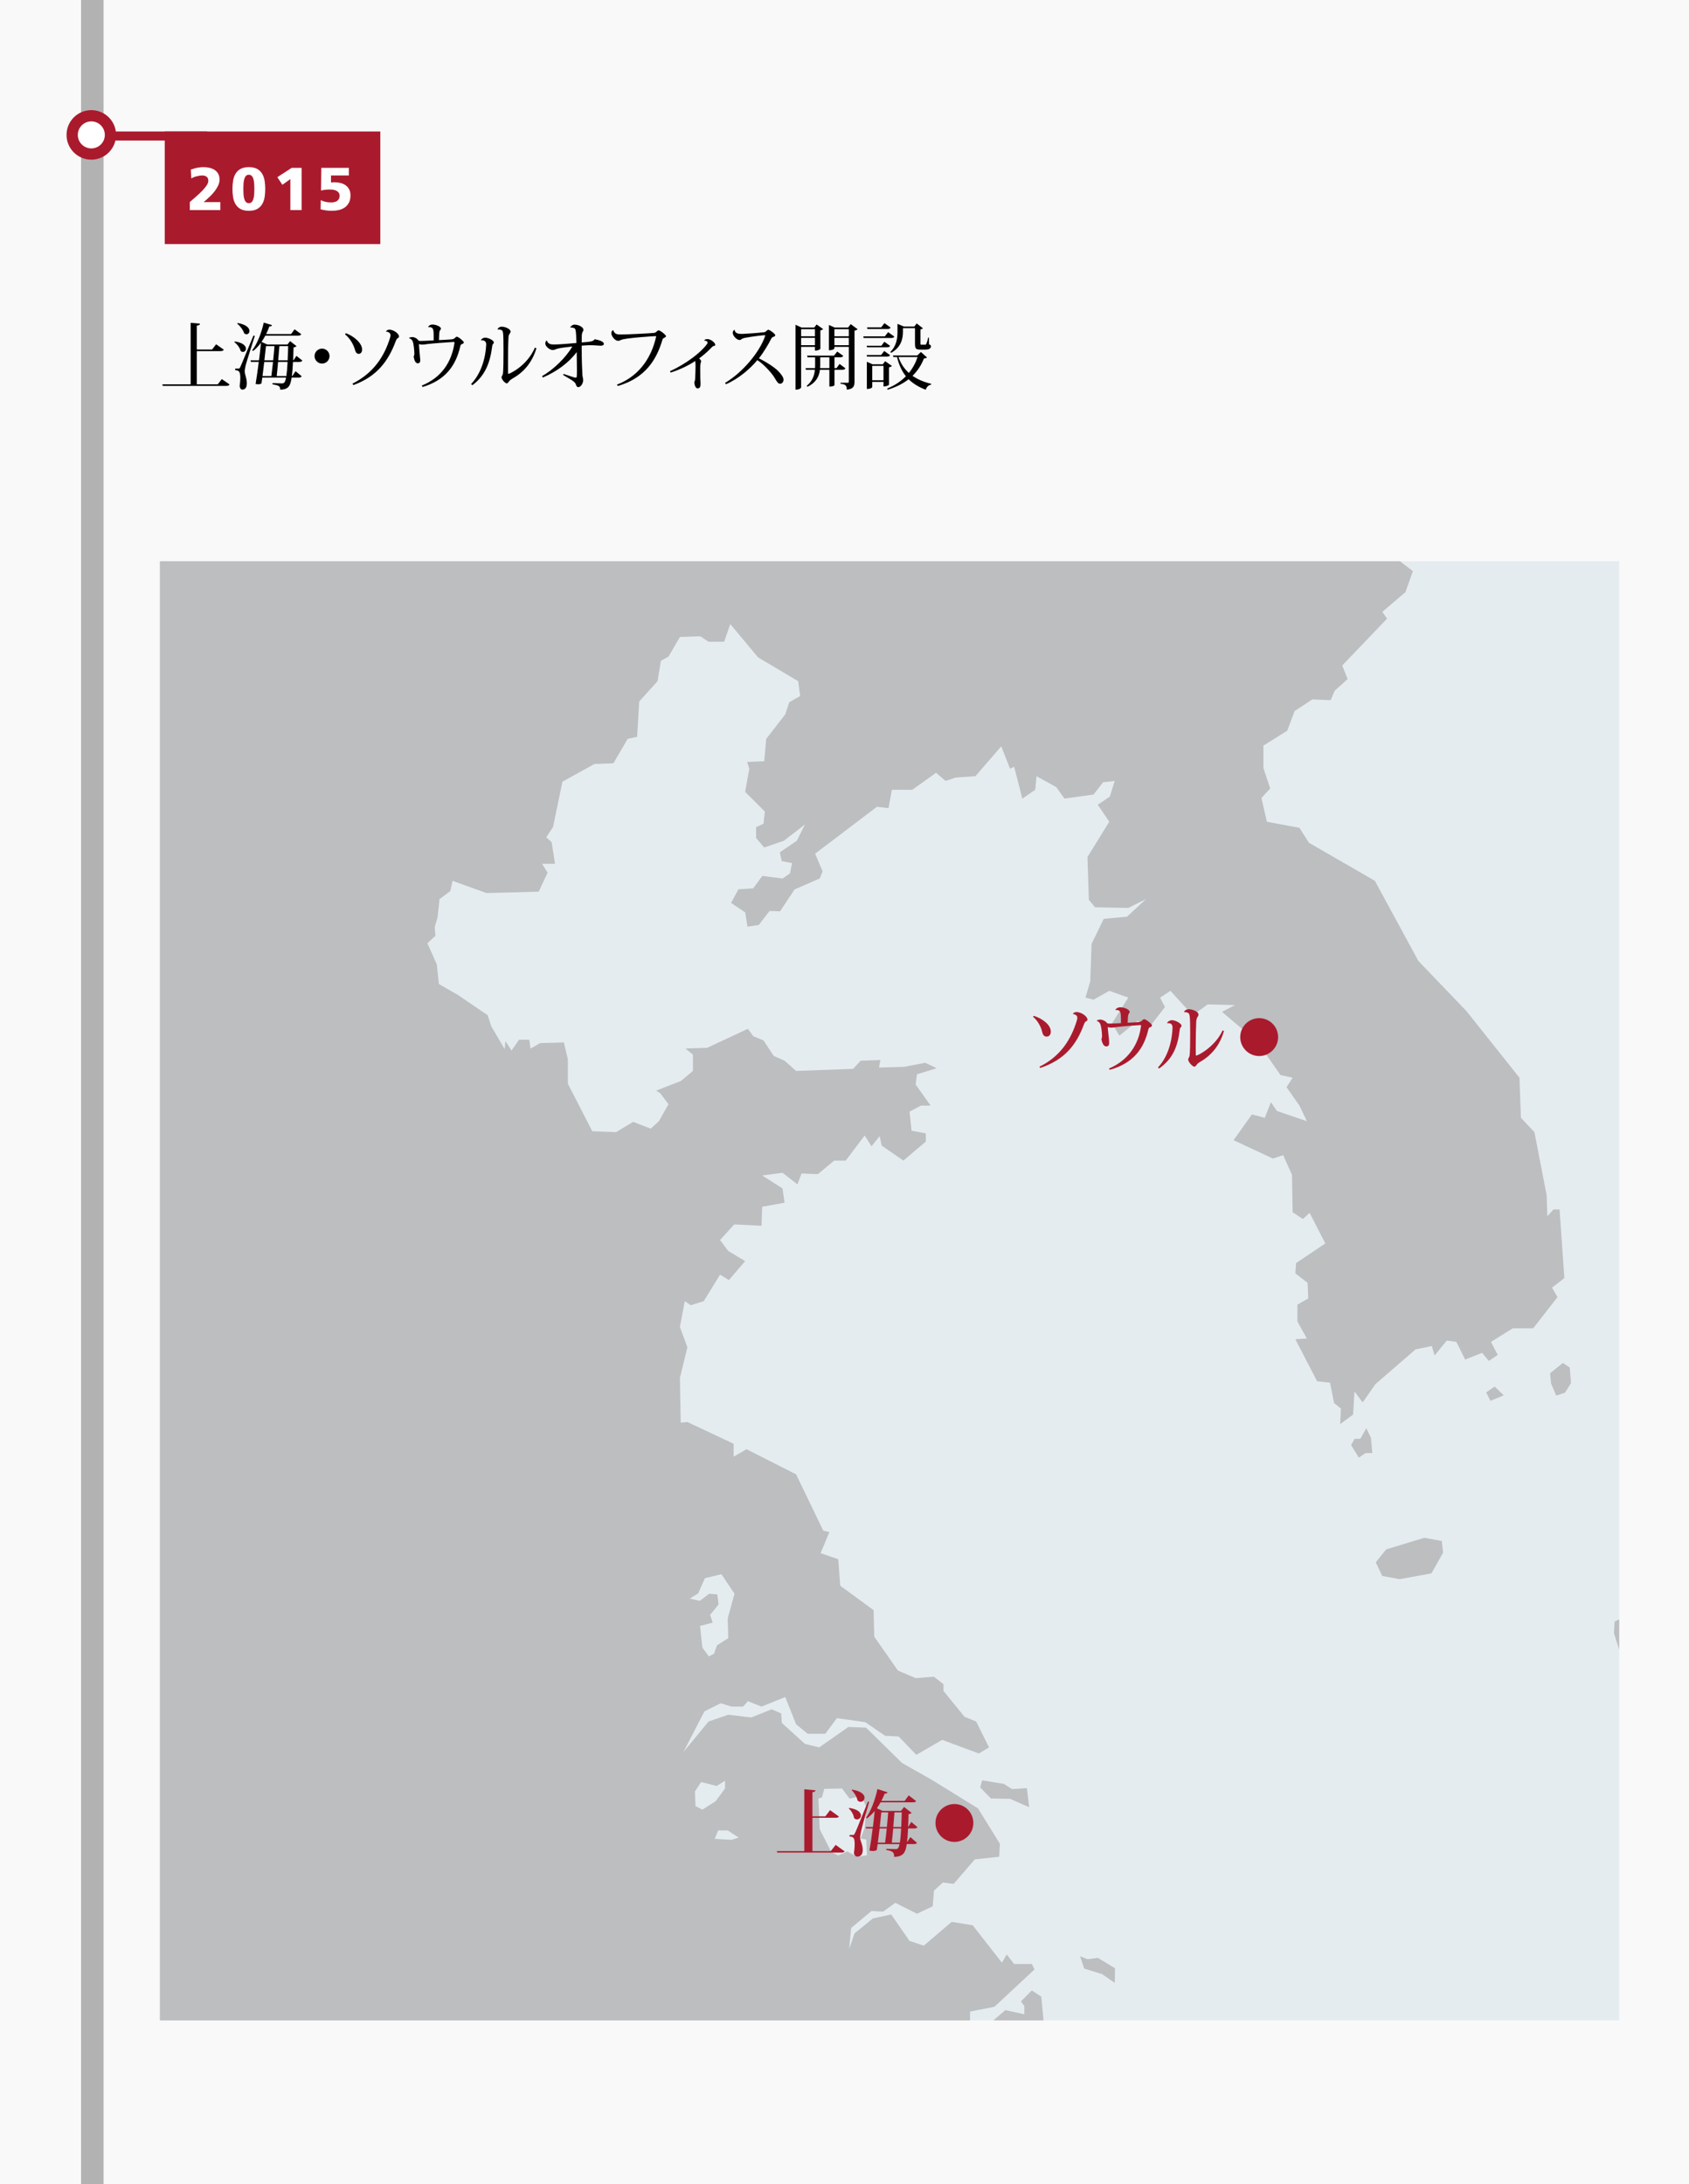 <?xml version="1.0" encoding="utf-8"?>
<!-- Generator: Adobe Illustrator 16.0.0, SVG Export Plug-In . SVG Version: 6.00 Build 0)  -->
<!DOCTYPE svg PUBLIC "-//W3C//DTD SVG 1.1//EN" "http://www.w3.org/Graphics/SVG/1.1/DTD/svg11.dtd">
<svg version="1.1" id="Layer_1" xmlns="http://www.w3.org/2000/svg" xmlns:xlink="http://www.w3.org/1999/xlink" x="0px" y="0px"
	 width="750px" height="970px" viewBox="0 0 750 970" enable-background="new 0 0 750 970" xml:space="preserve">
<g id="Layer_1_1_">
	<rect y="-4.598" fill="#F9F9F9" width="750" height="1096.135"/>
	<rect x="36" y="-3.753" fill="#B2B2B2" width="10" height="1095.793"/>
	<line fill="none" stroke="#AA1A2D" stroke-width="4" x1="36" y1="60.395" x2="92" y2="60.395"/>
	<rect x="73.154" y="58.395" fill="#AA1A2D" width="95.72" height="50"/>
	<g>
		<g>
			<path fill="#FFFFFF" d="M84.282,89.722c0.948-0.823,1.911-1.66,2.888-2.512c0.977-0.851,1.857-1.683,2.646-2.498
				c0.787-0.814,1.432-1.598,1.934-2.351c0.502-0.752,0.752-1.441,0.752-2.068c0-0.842-0.255-1.446-0.766-1.813
				c-0.51-0.367-1.141-0.551-1.894-0.551c-0.412,0-0.842,0.036-1.29,0.107c-0.447,0.073-0.895,0.166-1.342,0.282
				c-0.449,0.116-0.869,0.255-1.264,0.416c-0.394,0.161-0.734,0.322-1.021,0.484l-0.188-3.896c1.344-0.483,2.467-0.788,3.372-0.913
				c0.903-0.126,1.634-0.188,2.189-0.188c1.038,0,2.001,0.112,2.888,0.336c0.887,0.224,1.647,0.563,2.283,1.021
				c0.636,0.458,1.133,1.03,1.491,1.72s0.537,1.5,0.537,2.432c0,0.912-0.215,1.818-0.645,2.713c-0.431,0.896-0.95,1.732-1.558,2.513
				c-0.609,0.778-1.236,1.485-1.881,2.121c-0.645,0.636-1.191,1.142-1.639,1.518L90.43,89.75h7.414v3.547H84.282V89.722z"/>
			<path fill="#FFFFFF" d="M110.501,93.618c-1.558,0-2.812-0.278-3.761-0.834c-0.949-0.555-1.684-1.284-2.203-2.189
				c-0.52-0.903-0.869-1.938-1.047-3.103c-0.18-1.164-0.27-2.354-0.27-3.572c0-1.218,0.09-2.409,0.27-3.573
				c0.178-1.164,0.527-2.197,1.047-3.103c0.52-0.904,1.254-1.635,2.203-2.189c0.949-0.556,2.203-0.833,3.761-0.833
				s2.812,0.277,3.761,0.833c0.949,0.555,1.684,1.285,2.203,2.189c0.52,0.905,0.869,1.938,1.048,3.103
				c0.179,1.165,0.269,2.355,0.269,3.573c0,1.218-0.09,2.408-0.269,3.572c-0.179,1.164-0.528,2.199-1.048,3.103
				c-0.52,0.905-1.254,1.635-2.203,2.189C113.313,93.34,112.059,93.618,110.501,93.618z M110.501,90.232
				c0.556,0,0.998-0.188,1.33-0.564c0.331-0.376,0.577-0.868,0.739-1.478c0.16-0.608,0.264-1.284,0.309-2.027
				c0.044-0.743,0.066-1.491,0.066-2.243c0-0.753-0.022-1.5-0.066-2.243c-0.045-0.743-0.148-1.42-0.309-2.028
				c-0.162-0.609-0.408-1.101-0.739-1.477c-0.332-0.376-0.774-0.565-1.33-0.565c-0.573,0-1.021,0.189-1.343,0.565
				c-0.322,0.376-0.564,0.867-0.726,1.477c-0.161,0.608-0.265,1.285-0.31,2.028c-0.045,0.743-0.066,1.49-0.066,2.243
				c0,0.752,0.021,1.5,0.066,2.243s0.148,1.419,0.31,2.027c0.161,0.609,0.403,1.102,0.726,1.478
				C109.481,90.044,109.928,90.232,110.501,90.232z"/>
			<path fill="#FFFFFF" d="M128.93,79.541l-3.546,2.524l-2.229-3.385l6.366-4.137h4.405v18.752h-4.996V79.541z"/>
			<path fill="#FFFFFF" d="M142.684,74.544h12.223v3.385h-7.924v3.116c0.357-0.035,0.653-0.063,0.887-0.08
				c0.232-0.018,0.43-0.027,0.59-0.027c0.949,0,1.858,0.107,2.727,0.322c0.869,0.215,1.63,0.556,2.284,1.021
				c0.653,0.467,1.177,1.066,1.571,1.801s0.592,1.621,0.592,2.659c0,1.308-0.234,2.4-0.699,3.277
				c-0.466,0.878-1.084,1.585-1.854,2.122c-0.77,0.537-1.652,0.918-2.646,1.143c-0.994,0.223-2.01,0.336-3.049,0.336
				c-0.932,0-1.809-0.063-2.633-0.188c-0.824-0.125-1.621-0.287-2.391-0.483l0.08-4.057c0.717,0.358,1.455,0.618,2.217,0.778
				c0.762,0.161,1.545,0.242,2.351,0.242c0.447,0,0.899-0.044,1.356-0.135c0.457-0.089,0.864-0.245,1.223-0.47
				c0.357-0.224,0.648-0.532,0.873-0.926c0.224-0.395,0.336-0.888,0.336-1.479c0-0.52-0.126-0.954-0.377-1.303
				c-0.25-0.35-0.572-0.632-0.967-0.847s-0.837-0.366-1.33-0.456c-0.492-0.089-0.989-0.135-1.49-0.135
				c-0.681,0-1.361,0.031-2.041,0.095c-0.682,0.063-1.361,0.184-2.043,0.362L142.684,74.544z"/>
		</g>
	</g>
	<g>
		<g>
			<rect x="71.002" y="249.23" fill="#E5ECF0" width="647.998" height="648.002"/>
			<path fill="#BCBEC0" d="M453.359,888.779l1.505,2.114v3.625l-8.459-1.827l-5.296,4.541h22.259l-0.985-10.548l-4.195-2.729
				L453.359,888.779z M317.357,816.624l1.566-3.747h4.208l4.878,3.164l-3.148,1.029L317.357,816.624z M369.17,822.51l-5.186-10.203
				l-0.573-13.542l1.608-0.613l0.986-3.738l7.912-0.134l3.326,4.485l5.196-1.165l2.41,5.188l-0.984,9.198l-1.737,4.47l5.214,1.032
				l6.445-7.782l3.01-4.325l-0.262,4.446l-1.867,5.484l-8.216,8.383l-5.786,0.861l-4.424-2.32l-4.054,1.739L369.17,822.51z
				 M321.951,790.833v3.445l-4.182,5.624l-5.875,3.742l-3.058-1.574l-0.254-6.482l2.737-4.197l6.904,1.732L321.951,790.833z
				 M306.284,709.936l3.727-2.294l3.019-6.799l7.334-1.734l5.791,8.66l-3.022,10.97l0.254,8.767l-5.038,3.18l-1.302,3.75l-2.28,1.15
				l-2.871-3.889l-1.037-9.646l5.623-1.437l-1.145-3.461l3.746-4.63l-0.57-4.464l-3.599-0.293l-4.175,3.175L306.284,709.936z
				 M71.001,249.23v648.002h359.734v-3.915l10.859-2.124l17.77-16.583l-1.181-2.41h-7.849l-3.312-4.229l-2.121,3.646l-12.982-16.626
				l-9.314-1.501l-12.396,10.566l-6.326-2.099l-8.149-11.757l-8.144,1.781l-8.128,6.617l-2.417,6.968l0.925-9.371l9.021-7.528
				l5.159,0.292l5.421-3.92l9.625,4.842l6.969-3.322l0.558-6.926l3.937-3.619l4.833,0.601l9.356-10.865l10.844-1.195l0.308-5.727
				l-9.682-15.699l-20.483-12.672l-13.278-7.537l-15.978-15.669l-7.845-0.317l-12.978,9.073l-6.311-1.539l-10.295-9.339
				l-0.246-4.218l-4.239-1.814l-9.074,3.619l-10.229-1.209l-8.743,3.025l-11.165,13.571l9.355-18.107l7.226-3.594l4.825,1.487h5.144
				l2.101-2.409l6.041,2.409l10.543-4.232l4.818,12.086l5.16,4.21h7.807l5.145-6.926l12.647,1.797l8.763,6.033l6.026,0.309
				l7.84,8.147l11.478-6.643l16.271,6.043l4.533-2.709l-5.709-11.475l-5.182-2.117l-9.324-11.461v-3.006l-4.239-3.318l-8.139,0.615
				l-7.839-3.333l-10.537-15.073l-0.296-11.772l-14.804-10.851l-0.885-11.761l-7.852-2.714l3.92-9.349l-2.715-0.62l-12.07-25.023
				l-22.01-11.154l-5.725,3.306v-5.724l-20.532-9.659l-2.962,0.302l-0.361-19.889l3.323-13.574l-3.323-9.044l2.157-11.468
				l2.694,1.803l5.736-1.803l7.223-11.771l3.935,2.414l7.219-8.432l-7.519-4.521l-3.635-4.851l6.334-6.932l12.084,0.619l0.32-8.444
				l9.934-1.808l-0.928-6.338l-9.006-5.748l9.006-1.208l6.648,5.151l1.802-4.832l7.249,0.293l7.238-6.01h5.125l8.431-11.163
				l3.026,4.819l3.618-4.521l0.92,4.198l9.63,6.666l9.964-8.473v-3.62l-6.334-1.186l-0.904-8.461l5.12-2.709h4.229l-6.649-9.367
				l0.612-4.527l8.737-2.687l-5.107-2.426l-9.354,1.82l-11.151,0.296l0.607-3.323l-8.76,0.297l-3.331,3.623l-25.333,0.925
				l-5.107-4.548l-4.821-2.109l-4.558-6.937l-4.506-1.792l-2.41-3.321l-18.109,8.434l-9.633,0.313l3.33,2.707v7.254l-5.414,4.492
				l-10.913,4.23l1.848,1.218l3.619,4.812l-4.228,7.554l-3.649,3.319l-7.819-3.015l-7.531,4.545l-10.58-0.347l-10.856-21.104V470.47
				l-1.786-7.526l-10.542,0.299l-4.258,2.41l-0.562-3.913h-4.551l-3.33,4.802l-2.703-4.218l-0.315,3.612l-6.019-10.238l-1.513-4.825
				l-13.259-9.031l-8.443-4.851l-0.92-8.729l-4.185-9.375l3.567-3.313l-0.318-3.908l1.255-4.23l0.897-8.14l4.808-3.604l0.944-4.528
				l15.041,5.416l12.951-0.301l10.293-0.308l3.935-8.428l-2.474-3.939h5.765l-1.486-9.64l-2.418-2.103l3.007-4.524l4.213-20.21
				l14.184-7.84l8.434-0.309l6.337-10.861l4.197-0.889l0.928-15.7l8.147-9.041l1.488-9.039l3.354-1.818l5.085-8.751l9.063-0.308
				l3.64,2.407h6.942l2.725-7.834l12.324,14.794l17.81,10.549l0.897,6.619l-4.827,2.723l-1.802,5.438l-8.429,10.851l-0.911,9.958
				l-7.548,0.297l0.921,3.029l-1.841,10.248l8.755,8.747l-0.615,5.421l-3.265,1.521v4.802l3.593,4.224l8.73-2.994l9.367-7.24
				l-3.618,7.24l-7.535,5.123l0.858,3.916l4.57,0.885l-0.925,4.539l-3.287,2.322l-8.987-1.162l-4.076,5.523l-6.541,0.423
				l-3.276,6.028l6.286,4.221l1.002,6.349l5.018-0.777l4.776-6.188l4.683,0.134l6.433-9.708l11.228-4.896l1.219-3.177l-3.33-7.823
				l9.988-7.551l17.457-13.262l5.17,0.592l1.481-8.138h9.054l10.551-7.555l4.237,3.611l4.498-1.489l8.764-0.603l11.47-13.283
				l3.896,9.978l1.829-0.913l3.634,14.167l5.715-3.913l0.59-6.034l8.751,4.836l3.634,5.111l12.936-1.809l4.229-5.434l5.155-0.615
				l-2.135,6.951l-5.39,3.623l5.112,7.555l-9.681,15.682l0.62,18.989l2.729,3.317l14.778,0.293l7.848-3.914l-8.455,7.838
				l-10.298,0.915l-5.402,11.155l-0.577,16.59l-2.145,7.238l3.608,0.913l6.975-3.928l8.446,3.016l-7.25,11.465l3.31,5.43
				l8.146-6.632l4.813,3.304l7.257-9.354l-2.148-4.212l4.563-3.016l9.926,10.856l6.646-4.825l12.097,0.305l-5.751,3.007
				l15.669,13.278l10.295,14.776l5.392,1.2l-2.69,4.201l5.717,8.166l3.31,6.938l-13.278-4.529l-2.699-3.903l-2.711,6.933
				l-5.717-1.511l-8.154,11.447l17.498,8.159l4.521-1.524l3.936,8.728l0.272,16.63l4.538,2.994l3.017-2.703l6.964,13.572
				l-13.001,8.722l-0.312,4.547l5.436,4.237l0.297,6.935l-4.801,2.703v7.544l4.195,7.527l-5.128,0.31l9.68,18.69l5.735,0.606
				l1.793,9.068l3.021,2.387l-0.312,6.945l5.73-4.232l0.611-10.248l3.646,4.832l5.721-8.165l17.757-15.361l7.229-1.506l1.229,4.201
				l5.417-6.63l4.25,0.618l3.894,7.829l7.52-2.994l3.025,3.615l3.942-2.704l-3.03-5.746l9.671-6.045h9.086l10.797-13.863
				l-2.427-4.221l5.477-4.221l-2.134-30.469h-2.729l-2.702,3.021l-0.302-9.36l-5.429-28.012l-5.994-6.354l-0.641-17.803
				l-23.511-29.549l-21.402-22.34l-19.313-35.565l-29.264-16.901l-4.226-6.63l-14.457-2.702l-2.41-10.572l3.896-4.219l-3.018-9.041
				v-9.979l10.577-6.623l3.288-8.729l7.827-5.155l8.179,0.323l1.811-4.229l5.714-5.126l-2.396-6.049l19.906-20.796l-2.094-3.021
				l10.231-8.734l3.335-9.343l-5.765-4.401H71.001V249.23z"/>
			<g>
				<g>
					<g>
						<defs>
							<rect id="SVGID_1_" x="71.002" y="249.23" width="647.998" height="648.002"/>
						</defs>
						<clipPath id="SVGID_2_">
							<use xlink:href="#SVGID_1_"  overflow="visible"/>
						</clipPath>
						<path clip-path="url(#SVGID_2_)" fill="#BCBEC0" d="M179.299,2102.504l-0.39,6.34l-1.321,0.729l-0.962-2.287l2.745-5.191
							L179.299,2102.504z M-119.72,1685.898l-3.173-7.221l1.871-2.752l-1.305-3.186l-8.64-0.828l-4.728-6.803l-4.905-9.922
							l-7.326-1.014l-7.362-2.17l1.906,4.758l0.258,5.057l4.208,5.449l1.702,4.885l4.912,3.496l4.59,0.439l3.01,6.607l5.353,2.024
							l4.728-0.569L-119.72,1685.898z M335.742,747.136l-2.872-3.896l-1.035-9.641l5.621-1.438l-1.144-3.461l3.746-4.63l-0.57-4.466
							l-3.6-0.29l-4.17,3.169l-4.457-1.001l3.727-2.296l3.021-6.804l7.33-1.731l5.791,8.663l-3.025,10.969l0.261,8.767l-5.043,3.182
							l-1.302,3.745L335.742,747.136z M338.329,828.173l1.571-3.747h4.205l4.881,3.167l-3.148,1.026L338.329,828.173z
							 M329.813,813.615l-0.254-6.479l2.738-4.198l6.903,1.734l3.726-2.288v3.442l-4.181,5.624l-5.875,3.737L329.813,813.615z
							 M390.15,834.059l-5.189-10.202l-0.574-13.538l1.609-0.618l0.982-3.742l7.916-0.13l3.323,4.49l5.198-1.164l2.41,5.18
							l-0.986,9.205l-1.733,4.469l5.213,1.028l6.443-7.78l3.012-4.328l-0.265,4.447l-1.865,5.49l-8.217,8.377l-5.781,0.861
							l-4.43-2.321l-4.054,1.745L390.15,834.059z M-283.279,1979.283l1.412,8.229l4.366,5.904l3.134-2.141l-1.42-5.49l-4.205-5.631
							L-283.279,1979.283z M-305.009,1933.449l3.01,6.326l2.853-1.117l-1.143-4.92l-2.867-1.443L-305.009,1933.449z
							 M-330.042,1894.383l1.394,8.236l1.162-4.344l-0.58-3.471L-330.042,1894.383z M-358.404,1874.211
							c0.705-0.176,4.738,0.268,4.738,0.268v9.668l-5.213,6.77l0.475-8.199l-1.752-3.348L-358.404,1874.211z M332.766,1201.641
							l6.076-3.016l4.879,4.764l-2.758,2.265l-7.019-0.254L332.766,1201.641z M417.824,1098.375l1.748,8.902l4.021-1.435
							l0.274-5.737l-2.872-3.159L417.824,1098.375z M479.617,868.76l1.815,5.472l7.958,2.464l5.612,3.901l0.123-6.511l-7.6-4.595
							l-4.641,0.582L479.617,868.76z M436.127,790.646l9.629,1.569l3.627,2.309l6.606-0.426l1.009,8.48l-8.474-3.718l-8.497-0.163
							l-4.785-4.907L436.127,790.646z M850.202,534.213l3.511,3.813l-2.891,1.599l-1.998-1.024L850.202,534.213z M857.152,534.57
							l-2.445-3.011l3.172-5.331l4.74-0.565l1.309,6.179l-3.184,3.042L857.152,534.57z M659.939,618.354l3.754-2.586l4.05,3.894
							l-5.921,2.439L659.939,618.354z M603.383,647.327l-3.423-5.566l1.56-2.81h2.525l2.664-4.669l2.061,4.23l0.611,6.779h-2.979
							L603.383,647.327z M693.993,605.291l-5.66,4.54l0.427,4.608l2.28,5.354l3.903-1.308l2.672-4.263l-0.577-6.916L693.993,605.291
							z M720.611,656.979l-0.92-4.475l3.369-5.039l6.285,0.43l-2.154,5.322l-3.407,3.271L720.611,656.979z M727.257,640.747
							l-2.965,2.755l-1.905-5.551l0.183-6.784l2.104-4.889l3.746-2.396l1.494,3.178l1.455,5.535L727.257,640.747z M995.641,169.854
							l-3.33-3.9l-0.861-6.061l6.349-5.743l4.302-1.456l-1.557,7.199l-0.3,6.631L995.641,169.854z M1010.438,153.114l1.025,5.327
							l4.736,0.19l6.768,4.575l6.033,5.633l4.932,13.708l2.419,14.267l-2.419,1.717l3.141,6.636l6.646,4.015l9.354-10.676
							l2.919-6.611l-0.901-5.744l4.027-2.861l10.613,0.56l5.476,4.296l2.021-5.747l6.036-8.028l-3.168-4.59h-9.225l-8.582-2.294
							l-10.062-11.216l-8.628,2.283l-8.34-4.58 M1129.501,151.397l12.343,3.147l4.037,5.465l6.891,2.875l-0.574-6.053l1.464-6.605
							 M1030.717,429.928l0.471-7.635l2.435-4.623l-1.709-1.154l-4.94,2.884l-0.694-5.056l3.462-13.245l2.748-2.759l1.252,5.644
							l-0.528,5.752l5.448,1.732l1.271,4.323l-1.979,8.809l-4.328,4.315L1030.717,429.928z M736.824,699.956l4.317,3.291
							l2.604-1.563l-4.896-3.325l-2.316,0.146L736.824,699.956z M734.791,705.261l1.297,2.174l1.299-1.872L734.791,705.261z
							 M730.06,710.035l3.169,1.447l1.563-2.311L730.06,710.035z M725.166,714.076l0.839,3.607l4.628-2.624L725.166,714.076z
							 M719.387,733.816l-2.696-8.486l0.266-5.194l4.173-2.021l0.561,4.752l4.617,2.464l2.881,5.476l-4.636,3.742L719.387,733.816z
							 M779.99,738.729l-0.563-4.319l2.441-2.6l2.872,1.592l-0.732,4.9L779.99,738.729z M773.237,751.269l3.155-3.436l2.308,1.127
							l-2.856,4.752L773.237,751.269z M770.223,730.666l-3.021,3.743l1.136,7.648l2.885,5.473l3.737,0.143l1.582-6.625l-4.446-7.646
							l-0.166-2.445L770.223,730.666z M941.79,634.232l-3.58-7.947l0.115-6.328l2.745-4.352l4.173-0.705l1.614,5.057l-1.046,5.741
							l1.316,3.318l-1.17,5.048L941.79,634.232z M913.432,627.148l6.317-6.072l5.043,1.17l-0.258,3.879l-5.047,2.604
							L913.432,627.148z M877.253,711.07l3.149,1.456l2.583-2.889l4.896,1.702l3.743-1.142l-0.574-4.886l-7.18-7.744l3.438-6.896
							l3.438-11.493l9.467-5.736l2.606-4.315l8.903,1.122l11.191,7.206l3.185,5.468l4.871-2.295l3.763-14.112l8.903-8.324
							l0.819-5.15l-2.841-2.875l-1.727-5.464l-8.644-6.89l-6.028-0.299l-5.731-4.299l-10.354-0.585l-9.771,8.045v4.89l-3.735,5.744
							l-7.176,2.295l-6.037,4.316l-3.715-1.141l-4.608-10.634l-3.75,0.277l-10.621,12.054l-0.277,7.22l-6.913,4.851l-1.706,8.066
							l11.185,2.843l2.021,7.791l-2.283,2.292v4.01l6.313,9.507l9.769,1.14L877.253,711.07z M613.785,699.863l-2.875-6.036
							l4.589-5.737l16.951-5.166l7.766,1.43l0.585,5.181l-5.171,9.183l-14.075,2.583L613.785,699.863z M825.324,846.264
							l-4.888-6.042l-5,1.013l-1.913,4.761l4.459,7.901l6.785,1.325l2.012-3.606L825.324,846.264z M831.969,837.348l-1.705-12.84
							l0.264-5.346l4.462,3.903l0.688,6.788l-1.828,5.331L831.969,837.348z M-588.797,1425.971l6.006-2.873l6.354,6.326
							l-2.045,6.896l-8.023-4.613L-588.797,1425.971z M-139.475,1779.699l7.361-4.607l2.303,5.475l2.602,1.006l-1.759,12.09
							l-4.435,2.141l-3.338-6.604l1.725-4.201L-139.475,1779.699z M-213.279,1702.811l10.373,10.682l-4.162,0.836l-5.621-4.729
							L-213.279,1702.811z M-289.99,1809.633l-5.748,3.742l0.569,5.197l5.775,4.883l1.725-8.07L-289.99,1809.633z
							 M1585.605,2292.797l2.588-2.021l6.31,0.569l6.645-1.978l4.839,3.428l6.045-1.45l4.564,3.466l-8.582,7.168l-10.073,0.616
							l-3.438-3.188l-6.31-0.873C1588.193,2298.533,1585.314,2292.238,1585.605,2292.797 M2161.094,2639.859l8.334,0.902
							l8.327,7.996l14.978,3.195l4.875,7.145l-0.865,4.898l2.84,2.871l-10.063,0.574l-12.608-4.865l-10.914-10.072l-0.608-5.738
							L2161.094,2639.859z M2104.49,2594.197l6.595,6.896h10.104l11.739,5.757l5.183,5.7l4.875,0.302l1.153,5.183l-2.596,8.055
							l-8.021,0.854l-6.936-8.354l-8.89,1.752l-10.314-4.027l-8.632-11.797l1.462-8.053L2104.49,2594.197z M2134.939,2557.695
							l0.313,3.176l5.721,3.428l-1.146,4.883l4.313,6.906l2.588,12.369l16.108,13.758l6.302,2.021l1.155,8.043l6.032,2.021
							l1.713-8.916l-7.746-8.59l-6.057-2.906l-3.688-6.295l-10.112-13.821l1.776-6.604l-8.072-8.889L2134.939,2557.695z
							 M2054.225,2521.814l13.817,1.967l10.587,8.924l12.659,5.727l14.648,15.52l-3.169,3.746l2.842,5.164l-5.701-4.021
							l-4.021,4.895l-1.455-5.182l-4.324-4.604l-7.758-6.002l-18.625-18.982C2063.727,2528.963,2054.498,2522.096,2054.225,2521.814
							 M2006.773,2552.902l5.038,0.574l5.448,0.727l1.729,6.188l5.493,2.322l4.327,0.465l0.729-7.934l-2.587-5.029l-6.769-3.752
							l-1.868-5.037l-3.906-1.887l-5.048,4.336L2006.773,2552.902z M1981.494,2525.162l9.082,7.328l-2.396,4.199l-4.487,2.422v-3.16
							l-3.017-4.738L1981.494,2525.162z M1980.094,2481.012l-3.733,4.572l6.319,10.313l13.19,9.221l8.062,7.771l9.201,2.273h8.035
							l-1.713-4.89l-8.335-7.47l-6.049-2.846l-0.858-4.889l-6.31-4.063l-12.337-1.678l-0.564-6.902L1980.094,2481.012z
							 M1909.395,2435.574l8.639-0.535l4.327,5.729l2.853,11.203l10.63,3.445l12.905,10.338l8.053,10.037l-0.863,10.648
							l-5.438,1.738l-1.752,3.438l-9.736,1.158l-5.468-2.025h-6.037l-4.593-6.291l2.299-4.338l-7.479-13.779l-8.042-4.008v-12.637
							l-1.714-6.621L1909.395,2435.574z M1754.244,2317.482l17.829,10.609l12.37,3.492l14.63,12.365l11.196,2.287l6.035,6.906
							l9.223,4.314l6.859,11.463l5.455,0.299l3.194,16.943l4.301,1.469l0.292,6.84l-3.761,7.771l-2.854,9.773l-8.055-8.875
							l-2.256-8.67l2.85-6.551l-5.774-20.414l-14.058-14.656l-9.49-0.893l-14.35-8.01l-27.601-16.119l-4.882-4.887
							L1754.244,2317.482z M1699.37,2258.035l7.188,0.301l4.58,6.895l-0.254,4.885l-10.057-6.623L1699.37,2258.035z
							 M1722.947,2316.344l9.182-3.436l5.448,3.436v7.75l-8.073,2.344l-5.982-3.791L1722.947,2316.344z M1654.579,2433.279
							l-5.756,10.629l6.604,8.363l8.6,0.846l12.924,10.35l1.459,4.604l5.768-4.336l13.179,0.611l4.048,7.457l9.48,1.4l6.284-1.154
							l14.688-2.861l7.75,2.314l6.622-2.887l9.74,4.045l3.188-4.285l-0.312-5.801l10.341-0.242l14.057-17.549v-5.736l5.782-1.467
							l5.154,4.027l9.803-2.848l4.574-7.184l-8.592-8.057l-0.591-5.459l5.421-3.168l4.313,2.307l9.494-8.93l-0.271-18.063
							l-8.895-7.797l-4.909,3.475l-2.869,3.432l-5.182-3.988l-9.494-0.32l-4.008,6.041l4.008,17.225l2.89,3.188l-4.018,4.301
							l-7.755-0.28l-15.211,12.353l-2.906,7.742l-4.862,3.754l-4.054-1.748l-5.714,3.762l-5.183-5.769l-4.865,0.3l-5.803,7.2
							l-5.146-1.159l-2.295-10.056l1.721-6.343l-6.037-3.105l-4.008,3.98l1.136,5.468l-6.035,4.015l-8.011-0.834l-9.208,3.723
							l-6.906-0.293l-5.442-2.896h-7.181l-9.77,2.308L1654.579,2433.279z M1626.124,2441.342l4.881-5.469l6.322,5.176l2.033,7.172
							l-2.033,3.75l-6.903-4.309L1626.124,2441.342z M964.74,2227.336l-11.55-6.484l-2.753,1.596l0.983,1.721l6.498,2.615
							l0.136,3.313l-6.634,1.006l-7.331-3.338l-11.542-1.723l5.459-1.564l-2.545-2.742l2.438-1.438l7.91-0.116l6.067-4.632h13.421
							l9.625,5.903l1.451,5.457l-6.602,2.308L964.74,2227.336z M733.698,2056.625l8.042,9.203l2.603,8.326l-3.419,4.021
							l-7.226-6.336l-1.431-10.063L733.698,2056.625z M782.331,2027.824l2.872,9.664l0.896,7.5l4.03-1.762l3.168-7.025l-1.854-7.469
							l-5.346-3.475L782.331,2027.824z M846.329,2121.102l2.468,12.684l4.458-3.898l5.91,0.438l5.802-5.603l-2.348-6.205
							l-5.163-3.295l-5.051,3.75L846.329,2121.102z M838.891,2227.836l3.141,11.234l10.368,9.182l2.276,3.732l-3.16,1.156
							l-0.575,4.895l-1.724-6.33l-6.926-2.871l-6.313-12.936l-8.314-5.211l-5.171-8.854l3.188-8.311l-1.445-4.645l1.125-4.84
							l-7.731-6.35l1.386-8.021l3.195-5.201l-4.581-8.348l-4.043-5.154l2.58-10.059l4.889-3.732l-0.847-10.059l2.563-11.494
							l12.063-11.732l4.062-1.186l-0.881,6.322l-6.041,6.883l1.451,4.303l6.885,2.896v12.043l-3.177,10.063l-6.302,0.324
							l-5.771,5.713l3.48,6.617l4.597-0.854l2.591-6.336l6.877-3.127l3.444-4.026l-4.015-0.32l0.874-5.446l12.033-6.028
							l12.646-4.609l4.582,4.902l0.573,5.736l-6.008,14.066l-14.337,4.896l-5.222,6.032l3.186,5.437l5.162,0.594l10.037,7.195
							l1.455,5.733l3.738,3.153l-7.751,0.568l-5.479-4.32l-10.351-0.243l-9.166-2.879l-5.774,1.993v14.923L838.891,2227.836z
							 M813.186,2234.25l-2.451,2.307l0.562,4.734l4.378,6.652l6.766-0.139l4.314,3.988l3.592-3.742l-2.026-3.279l-5.609-2.449
							l0.443-5.932l-4.464-3.15L813.186,2234.25z M811.879,2280.596l11.104-8.352l9.687,0.467l9.779,9.891l-2.313,4.645h-4.877
							h-6.647l-5.337,0.986l-6.932-2.875L811.879,2280.596z M926.93,2284.203l-14.697,3.584l-5.202,3.477l3.477,3.311l12.688,4.135
							l10.972-3.262l-3.19-1.748l-0.578-6.051L926.93,2284.203z M838.01,2356.561l7.183-11.477l6.052,6.613l3.434,5.146l7.176-0.576
							l7.465-7.461h4.878l4.335,7.461l17.213,2.031l3.769-5.152h8.024l15.813,9.463l7.188,1.459l8.635,9.188h8.316l3.138-7.203
							l-3.732-14.922l-19.791-11.205l-16.396-3.172l-8.027-6.633l-8.639-0.83l-7.196,6.309l-8.312-0.85l-5.787-2.322l-11.773,0.863
							l-16.339-0.271l-3.444,4.602l-0.627,4.582l-6.548,2.313l-2.595,6.914l2.006,5.129L838.01,2356.561L838.01,2356.561z
							 M759.281,2343.951l7.465,3.154l6.35-5.469l15.206,0.869l11.2,4.598l0.566,4.594l6.905,8.059l-0.564,5.994l-6.607-0.262
							l-8.063,7.162l-9.17-0.854l-9.473,0.854l-3.483-3.146l-11.771-2.314l-6.313-8.588l1.159-10.066L759.281,2343.951z
							 M538.922,2508.221l-5.463-2.877l-3.091,2.877l4.381,3.652L538.922,2508.221z M530.618,2452.885l6.352,12.67l-3.15,5.883
							l-3.084,8.383l-1.714-5.932l-3.445-5.621l2.757-5.02l0.585-6.303L530.618,2452.885z M729.871,2289.369l4.309-1.984
							l6.043,2.293l5.656-2.621l14.834,2.033l8.047,1.455l-9.354,2.279l-17.425,4.035l-8.681-2.461l-0.25-3.004L729.871,2289.369z
							 M690.348,2290.07l5.196-5.146l3.862,0.992l4.931-2.014l7.908,2.014l5.055,2.766l5.087-3.758l5.158,1.887l0.15,6.74
							l-6.202-0.727l-7.065,3.287l-5.61-1.406l-8.647,5.176l-7.521-1.574l-2.868-4.318L690.348,2290.07z M620.165,2437.387
							l6.749-11.695l3.592-12.354l0.735-12.551l3.335-3.021l5.607,0.865l0.153,5.186l2.441,5.318l-0.274,3.75l-2.048-3.178
							l-1.278,3.471l-4.766,3.732l-2.291,3.043l1.706,6.039l6.354,1.434l1.295,3.607l-2.746,3.33l-4.75,1.559l-4.459,7.637
							l-5.031,2.58l-5.366-2.887L620.165,2437.387z M601.823,2429.307c0.309-0.162,0.309,3.299,0.309,3.299l3.16,2.607l6.935-0.852
							l1.011-3.203l3.015-0.859l0.854-6.602l5.038-5.213l0.162-4.15l-3.601-6.773l-6.749,3.434l-5.355,5.479l2.287,4.758
							L601.823,2429.307z M584.396,2423.523l-0.422,5.033l-2.323,2.475l2.896,8.613l3.438,1.469l5.936-4.041l-1.882-8.074
							l-4.744-6.906C587.297,2422.092,584.549,2423.523,584.396,2423.523 M530.283,2198.26l9.213-3.152l10.891,5.193l12.944,0.254
							l14.38-7.176l9.456,1.127l3.449,4.646h8.347l4.887-2.313l16.955,1.693l8.916-0.539l1.709-2.313l9.479,0.299l6.31,3.43
							l2.04,4.006l8.058,2.645l30.13-6.904l12.658-8.627l3.431-6.615l5.197-0.592l4.283-5.156l5.462-3.754l2.615-6.855l3.438-5.787
							l3.722-2.84l-3.722-4.057l-0.891-4.561l-11.198-2.625l-7.765,2.625l-1.452,7.74l-6.041,4.607l-0.535,4.008l-8.316,6.018
							l-6.352,0.846l-4.009,6.057l-9.47,2.295l-18.969-3.717l-16.116-1.439l-2.868,4.32l-3.754,0.559l-7.703-6.898l-6.038-0.539
							l-6.911,0.246l-7.457-1.729l-10.364-1.713l-5.452,3.439l-6.048-3.439l-7.754-7.441l-11.762-2.322l-7.192,0.281v8.629
							l-6.037,4.049l-3.442,7.438l-5.152,4.586l-10.364-3.433l-9.475,2.295l-3.742,4.336l0.889,2.854l-10.09,9.477v11.482
							l2.013,6.596l-0.558,13.264l-2.029,4.574l4.054,9.481l1.135,7.487l-3.157-4.063l-2.308-6.006l-5.183,1.42l-5.175,6.32
							l-6.298,3.461l-1.46,7.754l1.144,9.176l-2.858,6.051l1.988,16.648l-1.988,3.734l-1.151,6.621l-5.159,2.287l0.277,10.057
							l-9.163,7.188l-2.876,10.35l1.41,3.188l-3.43,4.58l4.596,13.791l4.3,6.295l2.88-1.7h6.029l4.275-3.152l4.053,1.994
							l2.604,10.041l6.873,18.371l-2.861,4.666l-2.306,10.299l-5.752,8.349l-0.847,17.243l1.136,13.511h4.335l5.425,3.414
							l8.323-0.272l3.746-4.301l7.477,1.707l6.626-1.143l4.896,3.733l1.406-6.319l-0.839-8.035l-5.463-3.754l-1.14-10.33
							l4.262-7.176l1.771-13.248l-1.455-12.345l-3.183-3.44l7.773-11.496l2.591-10.313l-2.302-12.404l-5.198-4.563v-3.732
							l8.632-5.467l3.446-5.494l8.063-1.656l8.022,2.857l-0.839,4l3.707,6.633v8.021l-6.298,7.184l-1.719,7.188l4.31,8.07
							l5.424,0.846l4.891,6.029l9.209,5.455l1.427,7.488l-3.141-0.572l-2.022,14.629l2.876,8.055l5.767,2.015l4.271-1.412
							l8.955,3.707l6.604-1.147l-0.612-2.896l-2.306-5.726l6.926-6.338l6.928-1.721l9.43-5.477l11.813,0.89l4.315-4.58l3.131,1.713
							h5.774l3.431-5.739l-1.146-3.451l-10.35-0.828l-3.173,1.392l-3.441-1.153l-7.456,0.846l-0.565-5.729l-3.731-0.564l0.289-3.715
							l-3.485-0.856l-3.438,1.959l-0.297-4.281l-6.876-2.032l-2.283-4.869l4.578-4.582l1.717-3.746l2.864,1.143l-2.298-4.867
							l3.488-0.608l1.725-3.979l-3.758-3.752l-5.463-1.74l2.299-3.682l-0.84-4.336l-6.914-4.627l-4.6-0.267l-2.021-7.496
							l-10.938-12.351l-6.599-4.574l-4.016-7.17l0.886-3.172l3.13,0.285l1.763,4.021l7.173,0.259l6.314-4.841l1.709-4.889
							l16.093-5.722l11.5-8.965l5.467-9.175l7.184-3.733l0.269-5.467l8.636-2.015l7.76,4.027l4.894,0.572l6.876-9.763v-6.313
							l-8.332-3.168l-17.802,1.729l-7.758,5.455h-11.769l-5.775,1.713l-6.877,7.198l-7.479-0.584l-5.725,1.459l-7.521-4.639
							l-7.173-1.983l-7.758,10.057l-5.42,13.229l-7.8,3.987l-8.298-1.134l-2.02-3.748l-10.359-11.463l-10.324-8.944l-5.464-14.063
							l1.149-15.533l6.303-14.93L530.283,2198.26z M484.876,1272.542l5.786-2.004l5.71,2.004l-1.698-8.049l1.991-9.479
							l-4.021-11.794l6.601-8.887l10.056-15.257l0.302-9.748l2.889-2.874l-3.754-1.419l2.313-15.22l0.854-10.653l-1.719-11.496
							l4.323-8.351l1.982-20.664l2.595-10.613l2.872-0.606l-1.467-6.883l-6.868-5.166h-2.572l-4.296-8.901l-8.896-3.185
							l-5.209,2.889l0.863,5.452l-7.176,2.583l-8.639,9.785l-8.009,13.8l1.984,3.715l-1.424,5.443l-3.431,3.178l-8.647,15.211
							l-4.308,15.833l-2.857,2.271l2.58,3.746l0.277,15.515l1.144,16.089l4.06,2.591l1.125,4.584l-1.767,0.586l-0.254,4.896
							l4.332,6.599l4.315,1.135l1.136,5.202l11.211,3.708l5.71,8.634l-0.563,9.188L484.876,1272.542z M557.575,1602.623l6.222,4.936
							l3.75,7.756l9.044,3.145l6.354-2.125l1.713-6.348l10.699-8.477l7.766-0.146l11.846,7.447l4.747,9.385l-1.008,8.336
							l3.734,4.043l5.354-3.469l-0.563-7.781l3.434-2.873l4.481,7.65l9.506,0.398l7.792,5.209l1.725,2.74l-5.779,0.85l-4.008-2.311
							l-3.923,2.602l1.594,6.898l5.47,13.899l-0.303,5.464h8.066l5.725,2.852l6.61-0.279l3.165,4.309l-3.427,3.438l0.839,4.886
							l-2.864,11.466l-6.888-2.271l-6.61-8.037l6.318-3.741l0.562-4.021l-6.607-1.432l0.308,2.868l-6.927,2.026l-8.891-10.363
							l-6.046-1.988v-8.621l-3.138-7.488l-11.499-4.293l-5.151-9.213l-5.195-2.57l-4.592-4.594l-4.305-0.875l-1.158,4.027
							l8.336,14.646l2.578,13.221l-3.16,0.592l-7.754-13.248l-8.912-6.326l-3.156-6.021l-16.366-6.588l-9.201,0.863l-3.441,5.146
							l1.714,5.479l-7.453,4.602l-9.197-9.182l-5.472,4.881l-6.295,1.412l3.698-6.613l-3.13-6.889l-4.649,1.723l-2.269,8.064
							l-5.171-8.912l0.89-9.49l-0.89-4.594l4.277-5.162l8.648-11.229l-6.875-5.17l-8.644-0.865l-0.264,4.883l4.285,4.615
							l-4.598,6.021l-5.15-0.281l-7.759-10.047l-0.308-8.053l-3.164-1.14l-2.873,2.286l-3.444-2.575l-0.267-14.366l-6.075-10.936
							l-2.85-11.494l2.85-5.449l-1.417-2.875l-4.593-0.285l-2.016-8.629l1.151-9.736l5.455,6.592l6.918,1.162l5.741-3.156v-5.199
							l-6.313-13.209l3.711-9.488l4.586-19.822l-0.271-16.364l-2.287-9.777l8.023-16.094l1.454-8.904l11.488-4.019l15.229,2.867
							l6.599,7.445l5.779,3.762l1.975-4.021h11.199l5.472-4.604l0.569-3.721l3.729-1.426l5.184,6.861l-0.586,5.755l-4.598,5.468
							l-1.714,15.508l7.188,12.354l4.59,1.738l2.599,10.033l4.017,4.875l-3.75,18.693l-4.89,11.5l2.337,9.479l-6.6,10.625l-0.597-4
							l2.57-5.771l-4.866,2.879l-12.375,11.781l-2.866,7.172l0.891,8.906l-4.032,6.045l-1.455,9.771l4.324,3.428l4.016,10.379
							l5.151,5.744l-3.123,4.59L557.575,1602.623z M565.325,1575.33l4.047,10.672l-1.14,3.457l1.407,5.469l5.469-5.209l0.89-12.063
							l4-4.023l-5.155-3.725L565.325,1575.33z M494.705,1625.822l0.885,5.59l9.813,4.188l1.984-2.01l-7.338-7.77L494.705,1625.822
							L494.705,1625.822z M508.465,1643.176l1.718,3.73l5.459-0.271l2.002,9.438l5.451,2.023l5.205,6.896v12.375l6.291,3.729
							l0.32,7.178l7.746,9.498l6.618,1.154l7.145-6.049v-6.355l3.747-2.564v-6.879l-4.021-6.045l2.881-5.455v-7.195l-8.035-3.135
							l-16.694-14.668l-9.479,2.295l-9.177-3.436L508.465,1643.176z M666.712,1615.313l-3.912,3.033l1.459,8.91l-2.306,6.178
							l-2.734,2.168l3.581,4.336l10.554-2.168l2.872-8.35l-3.755-8.07L666.712,1615.313z M569.98,1647.977l9.354,6.35l1.729-4.459
							l3.33-4.041l-4.039-6.75l-7.343-2.756l-4.161,5.771L569.98,1647.977z M585.688,1678.07l-3.313,7.789l-4.882,6.74l4.159,10.371
							l4.928-1.586l3.014-9.938l-2.764-7.05l1.871-9.051L585.688,1678.07z M630.973,1708.705l6.451-10.482l5.922-0.594l8.524,10.961
							l9.782,4.016l6.353-0.727v-4.891l-4.735-6.182l-12.283-7.906l-5.312-1.006l-6.939-6.494l-2.856,0.285l0.721-2.592
							l-5.625-1.717l0.271,8.631l1.602,6.496l-3.473,3.01l-0.161,4.578L630.973,1708.705z M592.041,1766.709l-2.595,3.346
							l-3.604,1.406l-3.168-13.348l2.86-9.521l-0.273-13.637l1.729-7.512l0.142-7.645l-3.896-1.004l-8.197-3.012l1.552-4.896
							l8.25-2.184l7.619,7.643l5.76,2.449l-1.463,3.172l4.362,0.447l8.347-0.586l5.652,1.574l4.729,7.324l5.205-6.484l4.729-3.006
							l3.638,5.784l-1.297,6.724l-4.328,3.342l-3.896,8.517l-9.506,7.896l-3.178,5.312h-4.194l-0.989,2.586l-5.206-0.272
							L592.041,1766.709z M644.348,1812.676l6.041-6.881l2.859-16.959l10.938-12.352l2.032-7.76l-1.188-7.18l2.896-4.869
							l-0.308-15.238l-4.327,1.721l-2.553,14.35l-7.492,12.086l-0.835,9.213l-3.442,11.475l-6.027,7.479l-0.313,8.324
							L644.348,1812.676z M636.02,1808.951l-1.144-15.521l4.886-22.689l7.191-7.484l0.266-6.578l-5.994-4.604l-3.754,2.297
							l-5.166-2.586l-6.334,4.309v7.492l-4.601,7.156l1.428,10.618l-4.327,9.204l-12.611,3.173l-3.483,4.897l2.353,12.342
							l5.422,0.85l9.222,5.729l8.046,0.59l0.266,9.219l6.055,3.125l7.177-4.309l0.313-7.17L636.02,1808.951z M680.529,1784.996
							l4.624-0.127l4.313,4.047l0.752,8.467l-3.039,5.34l-11.94,5.469l-9.952,0.576l0.697-3.75l-3.873-5.311l4.742-6.49
							L680.529,1784.996z M689.072,1722.563l-1.59,7.607l-6.223,0.729l-5.787-3.873l4.238-3.174L689.072,1722.563z
							 M705.789,1733.746l6.456,4.041l2.341,5.484l11.813,0.695l2.32,1.188l1.873-2.031l4.159,1.896l-3.727-4.921l-2.457-7.174
							l-4.323-3.893l0.589-11.385l-1.463-14.229l0.874-4.328l-3.308-2.475l-6.677-9.053l-4.162-7.326l-4.772-0.434l-2.58,1.271
							l-3.715-1.859l-4.196,0.84l-2.753,2.893l-7.931-0.285l-6.322,0.154l-3.334-1.572l-0.146,5.273l6.181,12.691l10.133,8.092
							l9.036,10.639l4.089,2.6l-1.174,3.588l-3.777,4.904l-1.154,1.863l3.791-1.459l1.409,2.197L705.789,1733.746z
							 M699.032,1734.955l-8.112,2.703l-7.219-3.162l-5.297,0.127l3.011,7.635l0.157,8.07l4.886,4.893l3.89-4.033l4.623,4.338
							l-0.564,10.342l3.737,7.203l1.265,11.658l6.502,4.469l0.72-11.07l4.328,5.879l6.953-1.863l0.685-6.184l-7.037-11.941
							l-5.341-3.74l-1.313-12.105l-4.458-9.926L699.032,1734.955z M752.339,1785.729l-1.577,8.641l-1.271,3.188l3.869,5.166
							l5.637-2.002l-2.907-7.666L752.339,1785.729z M596.93,1925.295l-8.335-8.887l5.478-11.188l2.314-11.529l-2.587-5.732
							l7.177-8.615l7.756-2.01l5.749-5.736l7.465,2.311l11.211-2.311l-3.437-6.639l3.699-7.172l9.21-4.021l4.589-6.87l6.329-0.587
							l10.641,8.891l0.567,13.252l-8.293,12.564l7.059-7.049l7.66-1.852l9.104-4.768l4.3-13.584l8.335-3.432l4.023,8.914l4.886-2.31
							l0.82-6.334l-3.118-2.296l4.004-15.52l8.639,3.457l4.896,3.746l1.979-3.746v-10.318l2.875-0.596l6.026,6.613l0.307-6.02
							l-3.481-15.516l0.321-8.945l6.309,1.463l2.603-0.568l1.713,6.59l10.928,8.901l7.748,7.771l5.181-4.607l-0.288,6.021
							l5.736,8.643v10.045l-5.448-0.842l-1.158,4.299l4.585,5.748l3.161,0.268l-0.554,4.887l0.296,9.49l2.859-4.617l1.15,9.219
							v8.924l4.273,6.611l4.632,7.467l1.459,12.906l-4.056,10.617l-3.24-0.25l0.115,4.896l-2.72-5.184l-4.478,0.735l-1.463,4.72
							l2.904,11.691l-0.868,8.793l-0.315,5.589l-2.688-5.466l-3.601-12.096l0.267-7.203l-3.75-6.028l-1.866-7.907l-5.613-7.938
							l-5.359,3.172l-9.776,16.998l-1.609,6.455l6.922,5.189l4.316,10.504l3.623,5.051l-0.451,8.187l-10.938,14.134l-5.601,4.139
							l-2.484-3.145l-2.598-7.492l2.883-4.594l-2.598-3.313l-4.035,3.033l-1.009,4.332l-6.503,3.703l-8.2-3.438l-6.919-6.346h-8.947
							l-7.479-8.627l-1.289-6.639l-5.61-7.496l1.702-5.008l-0.874-6.188l-3.738-4.463l3.615-4.604l-0.47-4.201l3.184-1.568
							l6.922,2.592l-6.302-6.188l-1.599-6.729l-7.487-6.227l-6.78-1.447l-7.519-6.621l-3.738-0.141l-3.185,3.459l1.764,3.592
							l-2.63,3.457l4.188,6.19l-3.154-0.424l-6.356-4.755l-4.158,0.572l2.021-4.893l-4.046-1.434l-3.018,2.439l-0.593,7.19
							l-3.877-2.435l-3.646,2.008l-2.433-2.321l1.721-8.187l-5.314-5.035l-4.319,2.029l-4.354,9.764l-4.596,4.046l-5.917,16.687
							L596.93,1925.295z M584.549,1935.289l0.292,3.881l4.751,7.191l4.578,1.443l10.133-9.078l0.739-2.867l-4.497-1.57l-4.916-3.16
							l-4.008,3.572L584.549,1935.289z M547.9,1966.961l6.953,0.127l3.286-2.283l3.627,2.156l5.616-2.885l-0.156-3.465l-9.087-1.709
							l-9.488,1.879l-3.06,3.461L547.9,1966.961z M493.563,1705.418l-3.606-4.162l-2.741-5.91l2.592-3.322l6.359,1.018l4.763,5.313
							l8.065,1.744l1.725,4.166l-3.434,4.025l-5.201-2.299L493.563,1705.418z M488.668,1709.014l8.074,2.305l2.595,5.893
							l-3.021,2.041l-2.604,3.584h-3.589l-2.336-9.08L488.668,1709.014z M396.426,1858.043l7.688-6.184l5.266-0.865l5.194-5.482
							l8.562-3.25l8.909-13.467l9.156-3.17l6.354-5.48l0.58-4.029l5.452-6.594v-12.072l4.585-5.443l12.078-0.869l2.883-8.031
							l5.71-5.756l6.352-1.156l3.442-6.598l-4.32-9.768l-5.741-7.186l0.593-7.469l-0.893-11.483l-3.437,1.425l-1.706,12.338
							l1.121,11.512l-6.037-3.715l4.916,7.728l-0.311,5.752l-6.584,7.759l-5.205-0.57l-7.169,8.309l-0.581,6.059l-8.021,4.594
							l-8.055,16.951l-11.52,11.207l-6.308,0.877l-5.722,10.937l-4.627,1.403l-11.47,14.938l-2.025,4.011L396.426,1858.043z
							 M390.489,1872.785l-6.972,2.695l-0.307,5.377l4.531,7.428h3.822l0.313-10.084l1.286-3.309L390.489,1872.785z
							 M399.629,1906.41l-7.188,6.822l1.871,2.576l8.713-2.494l0.25-5.914L399.629,1906.41z M501.504,1999.678l13.202-10.865
							l6.175-1.152l0.679,6.047l-9.294,6.635l-8.563,1.844L501.504,1999.678z M362.307,2357.307l0.447,13.883l-2.091,7.998
							l-6.144,4.273l-3.153-3.896l1.224-11.516l4.096-11.535l3.666-2.301L362.307,2357.307z M86.213,2231.207l9.736,2.861
							l1.471,2.176l-4.135,2.299l-7.123-2.518l-1.443-3.75L86.213,2231.207z M90.063,2248.553l10.191,1.82l4.4,4.229l3.188,0.938
							l0.224,2.889l-9.375-0.412l-3.888,0.166l-5.621-6.516L90.063,2248.553z M178.574,2115.721l-1.948-3.908l-4.555,6.621
							L178.574,2115.721z M184.487,2113.541l-4.382,1.871l-1.62-3.453l1.524-1.939L184.487,2113.541z M1135.649,2279.588
							l14.679,5.154l8.035-4.008l12.064,3.436l6.614-1.734l13.491,2.9l-4.594,2.588l-16.646,2.559l-18.383-2.559l-12.655-5.156
							C1138.259,2282.768,1135.649,2279.275,1135.649,2279.588 M1135.649,2241.398l6.618,6.58l-0.271-4.627l4.021,0.307l6.884,9.223
							l-1.151,5.154l6.033,1.137h2.302l3.47,1.725l9.162-1.725l-3.42-3.436l-5.742-2.855l-5.189-8.348l-6.613-4.316h-6.322
							l-11.184-2.014L1135.649,2241.398z M1041.389,2433.053l-7.904,4.135l-3.45,16.752l-2.911,4.711l5.363-2.023l5.313-16.377
							L1041.389,2433.053z M1080.633,2472.395l7.219,6.111l2.529,5.412l3.569,2.26l-1.39,3.604l-7.391,6.662l-3.935,0.584
							l-3.788-3.699l0.648-7.35l2.682,0.198l2.834,2.789l-1.872-4.476l-3.137-2.973l-0.197-8.203l-0.87-3.408L1080.633,2472.395z
							 M1098.885,2457.273l-6.791,2.559l-5.629,4.947l1.387,2.143l8.369,4.518l3.246,2.396l4.081-4.973l0.806-4.402l-1.629-0.991
							l0.674-2.134l-2.443-3.659L1098.885,2457.273z M1094.454,2439.646l4.747,3.604l3.18,0.424l0.305,6.924l-1.879,3.752
							l-4.613-0.164l-5.473,3.883l-2.897,0.338l-1.155-4.807l5.467-3.842l-3.758,0.691l-0.554-3.152l-4.179-1.162l3.59-1.025
							l3.486-6.02L1094.454,2439.646z M972.209,2514.219l0.123-3.027l3.777-2.852l4.609,1.119l0.705,2.889l-2.137,4.166l1.563,5.6
							l-3.012,9.773l-9.104,11.414l-5.032,1.447l-5.783-4.908l0.136-5.914l4.334-3.576l-1.454-2.699l0.472-3.807L972.209,2514.219z
							 M642.506,2634.957l-2.494,8.229l4.077,3.168l12.938-0.74l11.402-7.463l7.045-2.145l6.509,0.584l7.485-5.494l4.938-7.486
							l14.982-11.221l3.589-4.793l5.362-2.277l7.323-7.195l6.495-2.021l7.368,0.621l16.438-3.08l11.234-6.896l11.539-3.295
							l3.018-4.769l4.475-0.692l7.921-5.191l0.16-3.297l-3.754-3.754l-15.185,3.746l-9.476-0.611l-8.939,2.021h-8.008l-10.932,1.723
							l-16.679-0.856l-12.612,11.17l-12.938,6.358l-11.781,3.44l-10.656,1.147l-8.598,8.328l-7.758,4.635l-2.861,8.313
							l-7.481,12.345l-1.201,3.398l3.253,2.994l1.294,3.272h-4.229L642.506,2634.957z M460.736,2605.137l17.26-8.945l10.641,8.324
							h7.18l7.168-4.008l9.506,4.629l2.591,7.141h7.758l6.61,10.068l6.595,6.311l0.274,5.168l-10.041,5.162l-11.196,1.178
							l-9.205-4.045l-6.63-9.43l-6.601-1.447l-6.311-7.771l-8.9,1.459l-10.915-2.332l-6.327-5.729L460.736,2605.137z
							 M743.146,2541.846l8.618-5.047l12.566,2.74l4.324,3.436l1.886-3.57l5.744-4.438l6.045-3.178l-1.6-4.34l-6.451-2.723
							l-6.248,4.617l-13.406,1.139l-4.158-3.469l-6.21,3.021l-2.841,8.384L743.146,2541.846z M693.792,2551.943l-7.899,3.42
							l3.182,2.332l-2.614,2.889l0.724,2.994l7.08,1.73l13.537-4.727l4.446-5.223l-4.007-2.707l-10.966,1.148L693.792,2551.943z
							 M640.186,2568.779l7.92-5.604l-1.731-3.625l3.476-1.273l5.631,0.857l5.464-3.197l3.063,2.012l-8.216,7.648l-3.796,4.514
							l-8.17,1.701L640.186,2568.779z M496.164,2571.502c-0.35-0.6,1.948-7.203,1.948-7.203l12.068-6.604l19.534-4.313l9.779,4.895
							l5.447-1.467l10.345,2.604l10.904,6.932l8.339-3.486l11.515,0.584l5.148,4.033l8.907-0.873l4.623-5.447l7.187-2.316
							l4.596-6.885l-3.198-1.713l6.932-4.59l8.335,3.416l0.836,7.223l-3.719,6.568l-5.185,2.287l-5.744,7.813l-8.62,1.129
							l-3.444,3.729l-5.77-1.977l-12.038-0.328l-11.232,5.164l-12.771-2.422l-8.779,3.754l-1.72,2.193l-5.771-0.176l-4.481-2.449
							l-7.194,3.014l-4.607-3.869l-6.237-0.848l-5.604,0.977l-6.048-1.566l-5.336,0.592l-6.653-1.619L496.164,2571.502z
							 M82.848,1316.184l9.506-1.434l7.242,3.031v3.307l-7.84-1.426l-5.467,0.42L82.848,1316.184z M84.141,1356.5l-8.104,1.756
							l-4.162-1.201l-5.605,3.789h-7.385l-7.846,3.946l-7.16,1.123l-1.729,7.479l-12.07,7.168l-10.329,10.933l3.707,6.282
							l0.297,14.983l4.6,7.754l-0.58,4.589l7.173,6.319h8.354l5.463,4.312l5.721-0.285l7.203,4.887l4.871-2.592l2.033-7.191
							l6.313-1.127l6.603,1.722l4.904-6.335l0.563-4.572l7.449-1.465l5.756-6.014l-1.447-6.89l4.02-12.388l4.038-3.145l1.722-5.76
							l6.057-9.779l-3.477-10.313l-8.34-5.482l-8.613-3.153l-5.75,4.039C88.389,1359.888,83.807,1356.707,84.141,1356.5
							 M373.114,2572.076l-1.12,4.877l2.887,2.889l-2.336,3.414l3.461,4.336l7.207,3.152l10.307-2.287l5.771,2.287l8.59-2.906
							l3.457-4.582l7.211,2.623l8.6-3.781l8.071,1.459l8.577-7.469l2.622,5.436l7.446-1.127l11.194,1.455l-5.179-4.314h10.368
							l0.843-8.654l-2.876,3.441l-2.302-7.178l0.904-5.996l-8.396-2.34l1.205,6.367l-4.042,1.721l-0.847-6.883l-8.054-4.895
							l-8.039,2.859l-7.492-4.627l-6.611-2.887l-9.734,6.055l0.259,4.316l16.089,6.059l6.349,6.322l-10.623,1.404l-6.354,2.889
							l-9.483-6.021l-2.009-6.907l-5.433-1.154l-6.646,1.748l-7.18-1.748l-11.465,4.315
							C378.313,2565.746,372.545,2572.076,373.114,2572.076 M349.842,2562.277l8.365-6.033l12.536,4.02l-1.717,9.346l-3.627,5.213
							l0.716,6.604l-5.452-2.021l-7.665,3.053l-12.824-3.899l-2.599-3.58l3.476-2.351l6.916,0.336L349.842,2562.277z
							 M286.085,2550.242v6.049l3.728,5.139l10.914,2.303l9.768,7.488l2.018,4.621l3.422-4.938l6.369-3.145l2.532-2.861l7.212-1.455
							l2.021-4.604l-8.645-10.371l-10.633-2.262l-10.904,3.727l-8.881-2.268L286.085,2550.242z M1817.372,2582.637l-2.028,6.055
							l2.155,4.35l3.019-1.048l8.789,6.095l-0.727-5.048L1817.372,2582.637z M1757.725,2558.551l-1.756,3.008l2.995,5.607
							l1.775-0.314l0.757,5.375l-0.757,2.35h1.498l1.188-6.367l-1.382-10.611L1757.725,2558.551z M1741.221,2616.768l5.2,0.838
							l3.435,3.549l0.594,2.039l2.949,0.92l1.094,2.477l5.04-3.963l3.606-0.127l0.637,3.963l-3.684,2.695l-0.935,3.271l-4.263,1.354
							l-5.479-1.455l0.366-4.82l-1.978-0.98l-3.326-6.643l-2.887-1.305L1741.221,2616.768z M1716.914,2597.02l2.861,7.15
							l3.334-0.428l3.277,4.162l3.115,0.838l0.292-5.385l-4.392-6.564l-4.553-2.441L1716.914,2597.02z M919.188,2682.268
							l0.979,9.523l6.519,7.654l5.603,7.203l11.073,4.594l13.527-14.238l3.491,0.555l0.561-4.207l3.719-3.188l-3.146-2.58
							l-2.33-5.184h-3.43l-4.9,2.488l-10.816,0.08l-4.416,5.668l-4.794-2.479l-0.985-2.541l-4.771-0.729l-4.897-5.193h-2.291
							L919.188,2682.268z M225.229,2496.982l-5.748,8.223l8.072,8.182l5.903,0.92l5.031-3.068l13.664,0.719l7.215-3.18l8.778-1.139
							l3.438-4.781l-4.012-1.852l-10.676,1.604l-6.014-2.029l-21.445-0.729L225.229,2496.982z M-75.16,2483.881l0.87,4.039
							l2.864-0.34l0.313-3.699H-75.16z M-69.242,2489.475l3.129,3.348l6.092-2.199l0.707-8.076l8.336-1.158l3.742-8.207
							l-0.573-8.336l8.058-9.393l3.6,3.623l9.363-0.162l12.801,2.033l6.033,4.92l3.307-2.889l3.619-4.064l12.229,0.729l7.788,6.226
							l14.253,3.469l17.379,1.852l4.643,8.354l-1.459,7.777l3.17,3.307l13.679,6.213l24.034-0.426l21.295,3.44l18.156-3.017
							l4.894-6.514l2.272-15.711l7.496-0.42l9.786,10.383l6.337-0.115l7.199-1.323l5.494,3.308l8.313,7.351l6.941-0.416l5.609,6.194
							l5.152-2.586l10.668,0.134l0.426,10.67l7.627,10.108l0.586,5.887l5.463,6.203l8.936,4.172l8.645-3.172l6.171,3.754
							l6.503-0.281l5.174-3.299l6.484-0.175l1.832,2.606l6.93,1.146l4.471,4.92l-2.453,17.418l-4.02,5.082l4.432,2.987l2.299,11.94
							l-4.729,1.467l-5.883-6.028l-8.951,0.981l-10.202-8.481l-8.209-2.166l-7.653-8.052l-6.037-0.166l-11.35,5.94l-11.927,0.394
							l-10.087-5.73l-11.188-2.287l-9.18,7.762l-10.094-7.195l-13.78-0.866l-8.319,4.608l-20.955-8.06l-19.266-12.063l-12.641,0.301
							l-9.485-6.604l-5.756,0.252l-4.89,5.795l-7.453-1.477l-6.037-6.295l-5.521,0.455l-7.173,8.32l-17.687-5.029l-12.4-9.354
							l-12.098-0.895l-5.467-2.834l-7.342,4.281l-9.324-3.334l-10.545-1.695l-3.597-3.469l5.476-9.938l3.461-3.313l-5.603-0.272
							l-4.735,2.586l-5.358-3.334l-3.585-6.923l-8.643,3.453l-16.121-0.271l-5.158-3.009l-0.316-4.608L-69.242,2489.475z
							 M34.237,2041.104l7.912,7.637h4.478l-1.732,6.191h5.891l3.307-11.202l-9.086-12.263l-6.752,4.027L34.237,2041.104z
							 M-124.66,2172.025l8.502,2.75l3.842-7.799l-1.555-5.611L-124.66,2172.025z M-105.09,2164.525l-3.6,8.082l8.508,2.32
							l2.434,9.91l5.182-1.852l2.422-12.096l-3.857-4.229l3.118-6.209l-4.272,1.027l-3.754,3.486L-105.09,2164.525z
							 M19.403,2321.053l2.868,6.914l-0.415,3.9l-8.144,1.92l-2.66,4.082l6.33,0.246l-0.224-2.596l5.267-2.674l-0.188,11.363
							l6.037,6.104l6.722-10.479l4.227,6.27l6.099,1.248l2.364-5.596l6.117-2.914l-3.668-7.936l-13.317-8.57l-13.394-2.494
							L19.403,2321.053z M-63.626,2285.035l-0.169,6.502l-7.48,5.787l4.904,6.477l14.516,1l3.888,3.9l0.327,7.936l4.416,2.875
							l2.434,10.648l8.955,5.803l7.904-1.055l2.598,7.961l3.75,3.178l4.024-5.938l-2.72-8.057l4.17-9.836l-13.112-2.996
							l-8.501-9.361l-3.165-18.041l-3.168-2.867l-0.993-6.822l-5.764-2.707h-5.043l0.727,7.068l2.889,5.221l-7.623-2.621
							l-5.199-5.502L-63.626,2285.035z M-102.072,2236.025l-4.041,5.373l6.486,6.158l6.922-4.041l-2.599-7.49H-102.072z
							 M-95.766,2218.754l-4.289,7.734l4.035,4.912l6.457-2.125l9.231,4.895l3.146-2.607l-12.09-11.25L-95.766,2218.754z
							 M-175.334,2165.393l-5.932,9.949l1.463,7.496l13.682,1.594l9.334,4.58l3.057-2.594l-2.596-11.488l-8.809-7.496
							L-175.334,2165.393z M-197.945,2153.135l4.154-0.293l10.403,3.734l4.308,6.082l-5.023,8.629l-3.9-3.436L-197.945,2153.135z
							 M-225.441,2133.672l4.336,11.988l7.184-1.191l7.176-8.209l-7.033-8.068l-4.879,4.174L-225.441,2133.672z M-398.726,2127.471
							l9.317,3.014l-3.435-5.033L-398.726,2127.471z"/>
					</g>
				</g>
			</g>
			<circle fill="#AA1A2D" cx="559.135" cy="460.568" r="8.41"/>
			<circle fill="#AA1A2D" cx="423.808" cy="809.571" r="8.41"/>
		</g>
	</g>
	<g>
		<path fill="#FFFFFF" d="M40.548,68.408c4.693,0,8.5-3.805,8.5-8.5c0-4.693-3.807-8.5-8.5-8.5c-4.693,0-8.5,3.807-8.5,8.5
			C32.048,64.604,35.854,68.408,40.548,68.408"/>
		<circle fill="none" stroke="#AA1A2D" stroke-width="5" cx="40.548" cy="59.908" r="8.5"/>
	</g>
</g>
<g id="Layer_2">
</g>
<g>
	<path d="M98.488,168.346l3.456,2.399c-0.288,0.448-0.64,0.64-1.568,0.64H72.282l-0.192-0.704h12.575v-27.326l4.16,0.384
		c-0.064,0.512-0.416,0.736-1.44,0.864v10.624h6.784l1.792-2.336l3.424,2.4c-0.288,0.48-0.704,0.64-1.568,0.64H87.385v14.751h9.312
		L98.488,168.346z"/>
	<path d="M104.25,151.643c3.744,0.512,4.959,2.048,4.959,3.2c0,0.8-0.608,1.44-1.312,1.44c-0.352,0-0.704-0.128-1.024-0.416
		c-0.352-1.408-1.568-3.04-2.815-3.936L104.25,151.643z M105.85,163.707c0.384,0,0.512,0,0.832-0.672
		c0.224-0.448,0.544-1.152,5.855-14.015l0.608,0.16c-1.248,3.968-3.616,11.359-4.032,12.959c-0.256,0.992-0.448,2.048-0.448,2.848
		c0.032,1.44,0.928,2.816,0.928,5.215c0,0.64,0,2.816-1.984,2.816c-0.608,0-1.088-0.544-1.184-1.632
		c0.192-1.28,0.288-2.464,0.288-3.456c0-3.168-0.704-3.392-2.272-3.552v-0.672c1.056,0,1.408-0.032,1.408-0.032L105.85,163.707
		L105.85,163.707z M105.53,143.452c3.968,0.672,5.248,2.304,5.248,3.52c0,0.832-0.576,1.472-1.312,1.472
		c-0.352,0-0.704-0.128-1.056-0.448c-0.416-1.44-1.792-3.264-3.072-4.256L105.53,143.452z M134.264,160.123
		c-0.256,0.448-0.64,0.608-1.504,0.608h-2.656c-0.128,2.528-0.288,4.608-0.512,6.271h0.192l1.472-2.144l2.72,2.24
		c-0.288,0.448-0.672,0.608-1.536,0.608h-2.944c-0.512,3.168-1.056,5.344-5.088,5.344c0-1.44-0.288-1.856-3.392-2.368v-0.544
		c1.248,0.064,3.232,0.128,4.064,0.128c0.992,0,1.472-0.16,1.952-2.56h-10.559c-0.128,0.928-0.256,1.824-0.384,2.624
		c-0.384,0.192-0.768,0.32-1.344,0.32c-0.352,0-0.736-0.032-1.248-0.128c0.48-2.88,0.992-6.432,1.408-9.792h-3.488l-0.192-0.704H115
		c0.384-2.943,0.704-5.759,0.896-7.839c-1.056,1.44-2.24,2.72-3.488,3.68l-0.416-0.32c2.08-2.624,4.064-7.392,5.12-12.287l3.68,1.12
		c-0.128,0.416-0.384,0.576-1.184,0.576c-0.416,1.184-0.896,2.304-1.44,3.392h11.071l1.568-2.112l2.976,2.176
		c-0.256,0.48-0.64,0.64-1.536,0.64h-14.431c-0.512,0.992-1.088,1.92-1.696,2.784l2.56,1.152h8.959l1.184-1.504l2.848,2.24
		c-0.256,0.256-0.64,0.448-1.312,0.544l-0.192,5.759h0.128l1.344-1.983L134.264,160.123z M120.505,167.002
		c0.224-1.728,0.48-3.968,0.736-6.271h-3.904c-0.256,2.08-0.512,4.288-0.768,6.271H120.505z M121.305,160.026
		c0.224-2.271,0.448-4.543,0.576-6.335h-3.775c-0.16,1.632-0.416,3.904-0.704,6.335H121.305z M123.48,160.73
		c-0.192,2.304-0.416,4.544-0.608,6.271h4.288c0.224-1.536,0.416-3.647,0.544-6.271H123.48z M127.736,160.026
		c0.096-1.855,0.16-3.967,0.224-6.335h-3.903c-0.128,1.824-0.32,4.064-0.512,6.335H127.736z"/>
	<path d="M139.673,158.139c0-1.824,1.504-3.328,3.328-3.328s3.328,1.504,3.328,3.328c0,1.824-1.504,3.328-3.328,3.328
		C141.113,161.466,139.673,159.898,139.673,158.139z"/>
	<path d="M153.594,147.963c3.872,1.472,7.199,4.544,7.199,7.264c0,1.024-0.512,1.92-1.504,1.92s-1.408-0.832-1.76-2.048
		c-0.32-1.376-1.824-4.672-4.319-6.624L153.594,147.963z M171.417,147.26c0.224-0.48,0.704-0.864,1.472-0.864
		c1.696,0,4.288,1.6,4.288,3.072c0,0.48-0.384,0.512-0.768,0.864c-0.288,0.224-0.48,0.64-0.736,1.312
		c-3.072,8.191-7.935,15.455-18.75,19.359l-0.416-0.64c9.471-4.736,14.175-12.223,16.671-20.287c0.16-0.48,0.224-0.864,0.224-1.184
		c0-1.216-1.216-1.6-1.952-1.6L171.417,147.26z"/>
	<path d="M190.137,145.147c0.352-0.576,0.928-1.024,1.92-1.024c1.504,0,3.744,0.896,3.744,1.824c0,0.384-0.32,0.576-0.479,0.864
		c-0.16,0.256-0.224,0.704-0.256,1.152c-0.064,0.832-0.096,2.368-0.16,3.072c1.888-0.096,4-0.192,5.151-0.288
		c0.832-0.064,1.44-0.192,1.76-0.48c0.384-0.352,0.672-0.736,1.024-0.736c0.736,0,3.136,2.048,3.136,2.528
		c0,0.384-0.352,0.544-0.832,0.736c-0.288,0.128-0.608,0.32-0.704,0.768c-1.92,8.607-6.463,15.199-16.799,18.303l-0.352-0.64
		c8.863-3.583,13.247-10.527,14.495-18.814c0-0.096,0.032-0.16,0.032-0.224c0-0.256-0.16-0.32-0.512-0.32
		c-2.752,0.16-9.151,0.64-11.295,0.896c-1.12,0.16-1.76,0.288-2.528,0.288c-0.544,0-1.088-0.128-1.44-0.256
		c0,1.12,0.576,6.976,0.576,7.104c0,0.928-0.288,1.44-1.12,1.44c-1.024,0-1.6-1.408-1.824-3.104c0.256-0.288,0.32-0.672,0.32-1.312
		c0-1.216-0.288-3.648-0.512-4.608c-0.224-0.959-0.64-1.728-1.76-2.08l-0.032-0.224c0.448-0.256,1.088-0.32,1.536-0.32
		c0.8,0,2.112,0.672,2.592,1.568c0.224,0.064,0.448,0.128,0.8,0.16c0.672,0,3.552-0.096,5.952-0.256
		c0.032-1.184,0-3.456-0.096-4.096c-0.128-0.896-0.32-1.984-2.24-1.76L190.137,145.147z"/>
	<path d="M213.563,151.003c0.288-0.576,1.12-1.056,1.856-1.056c1.408,0,3.872,1.184,3.872,2.144c0,0.352-0.256,0.512-0.448,0.768
		c-0.192,0.288-0.224,0.48-0.288,0.928c-0.864,7.007-3.008,12.959-8.799,17.279l-0.576-0.512c4.416-4.576,6.464-11.519,6.72-17.535
		v-0.128c0-1.632-1.344-1.856-2.304-1.76L213.563,151.003z M238.201,154.683c-2.048,6.751-6.016,10.879-10.847,13.567
		c-0.608,0.352-0.992,0.704-1.28,1.056c-0.384,0.48-0.608,0.959-1.024,0.959c-0.736,0-2.336-1.728-2.336-2.72
		c0-0.416,0.352-0.8,0.512-1.152c0.352-0.928,0.352-7.583,0.352-10.495c0-8.511-0.16-8.927-0.832-9.279
		c-0.448-0.224-1.152-0.384-1.792-0.288l-0.032-0.032c0.16-0.64,0.896-1.216,1.888-1.216c1.472,0,3.904,0.96,3.904,2.176
		c0,0.416-0.224,0.672-0.48,1.056c-0.224,0.352-0.416,0.832-0.448,1.664c-0.16,2.688-0.192,7.135-0.192,11.295v4.512
		c0,0.16,0.064,0.256,0.192,0.256c0.48,0,8.319-3.583,11.743-11.679L238.201,154.683z"/>
	<path d="M258.33,152.091c4.16-0.352,4.96-0.416,5.76-1.44c2.048,0.384,4.063,1.024,4.063,2.048c0,0.64-0.768,0.832-1.408,0.832
		h-0.128c-1.088-0.064-2.688-0.224-4.736-0.224c-0.896,0.032-2.144,0.064-3.583,0.192c0,6.527,0.16,9.951,0.32,12.991
		c0.064,0.864,0.352,1.76,0.352,2.304c0,1.312-0.992,3.136-2.176,3.136c-0.704,0-0.992-0.864-1.12-1.312
		c-0.128-0.448-0.608-0.896-1.056-1.28c-0.512-0.48-3.168-1.952-4.608-2.848l0.256-0.416c1.28,0.448,3.424,1.152,4.384,1.44
		c0.512,0.192,0.8,0.192,1.088,0.192c0.384,0,0.448-0.288,0.448-3.168c0-2.335-0.064-5.536-0.096-8.191
		c-3.584,4.832-8.991,8.704-15.007,11.295l-0.416-0.576c5.023-2.848,10.623-8.255,13.471-13.183c-2.944,0.32-5.664,0.64-6.912,1.056
		c-0.736,0.224-1.056,0.512-1.76,0.512c-1.408,0-3.328-1.664-3.328-2.848c0-0.544,0.192-1.056,0.512-1.376h0.16
		c0.512,1.312,1.216,1.76,3.295,1.76c2.208,0,7.072-0.416,9.855-0.672c-0.16-5.919-0.352-6.303-1.024-6.591
		c-0.48-0.224-1.152-0.32-1.696-0.256c0-0.448,0.992-1.312,1.824-1.312c1.728,0,4,1.024,4,2.304c0,0.896-0.64,0.64-0.736,2.784
		v2.847H258.33z"/>
	<path d="M273.947,170.81c11.04-4.224,15.679-13.567,17.375-21.182c0-0.064,0.032-0.128,0.032-0.192c0-0.16-0.096-0.16-0.384-0.16
		c-0.48,0-12.895,0.768-15.039,1.632c-0.704,0.256-0.864,0.448-1.504,0.448c-1.28,0-2.976-1.984-2.976-3.424
		c0-0.64,0.384-1.152,0.832-1.344l0.032,0.032c0.128,0.64,0.64,1.312,1.184,1.6c0.512,0.288,1.344,0.32,2.304,0.32
		c2.912,0,12.575-0.48,14.688-0.704c0.928-0.096,1.376-1.12,1.92-1.12c0.864,0,3.328,2.048,3.328,2.592
		c0,0.32-0.416,0.512-0.768,0.704c-0.416,0.224-0.672,0.352-0.8,0.8c-2.528,8.671-7.423,17.023-19.838,20.607L273.947,170.81z"/>
	<path d="M312.73,151.227c0.064-0.352,0.544-0.64,1.408-0.64c1.632,0,3.487,1.728,3.487,2.56c0,0.384-0.32,0.384-0.736,0.512
		c-0.288,0.128-0.608,0.288-0.832,0.576c-1.664,1.76-3.552,3.424-5.631,4.96c0.48,0.352,0.896,0.864,0.896,1.248
		c0,0.352-0.224,0.704-0.288,1.088c-0.096,0.48-0.096,1.632-0.096,2.08l0.032,4.64c0,0.608,0.096,1.696,0.096,2.208
		c0,1.408-0.32,2.016-1.312,2.016c-0.896,0-1.28-1.216-1.472-2.688c0.352-0.48,0.416-1.472,0.448-2.688
		c0.032-0.896,0.128-2.784,0.128-4.32c0-0.544,0-1.024-0.032-1.408l-0.096-1.056c-3.04,2.016-6.624,3.744-10.911,5.152l-0.32-0.608
		c7.136-3.264,13.471-8.127,16.287-11.839c0.288-0.352,0.416-0.64,0.416-0.96c0-0.416-0.64-0.768-1.44-0.8L312.73,151.227z"/>
	<path d="M321.948,170.042c7.871-4.64,15.359-13.695,17.791-20.767c0.032-0.096,0.064-0.192,0.064-0.256
		c0-0.096-0.096-0.16-0.32-0.16c-0.64,0-5.728,0.576-8.704,1.184c-0.8,0.16-1.056,0.288-1.408,0.512
		c-0.288,0.192-0.512,0.448-0.96,0.448c-1.216,0-3.04-1.824-3.04-3.2c0-0.896,0.64-1.344,0.8-1.344
		c0.256,1.824,2.08,1.824,3.488,1.824c0.928,0,7.104-0.416,9.567-0.736c0.512-0.064,0.704-0.192,0.96-0.448
		c0.352-0.32,0.672-0.64,0.992-0.64c0.672,0,3.072,1.824,3.072,2.4c0,0.448-0.448,0.608-0.96,0.768
		c-0.448,0.192-0.704,0.544-0.864,0.864c-1.024,2.08-3.424,6.144-5.44,8.64c2.944,1.439,6.56,3.711,8.383,5.471
		c1.376,1.376,2.56,2.88,2.56,4c0,0.96-0.608,1.824-1.568,1.824c-0.864,0-1.472-1.024-2.496-2.784
		c-1.184-1.952-4.671-5.888-7.583-7.711c-3.008,3.68-8.191,8.223-13.919,10.719L321.948,170.042z"/>
	<path d="M361.883,154.043h-6.144v17.951c0,0.032-0.192,1.056-2.496,1.056v-28.83l2.688,1.248h5.632l1.056-1.376l2.88,2.048
		c-0.192,0.224-0.64,0.48-1.216,0.608v8.127c0,0.096-0.672,0.832-2.4,0.832V154.043L361.883,154.043z M361.883,146.171h-6.144v3.168
		h6.144V146.171z M355.74,153.307h6.144v-3.264h-6.144V153.307z M375.418,163.578c-0.256,0.448-0.64,0.64-1.472,0.64h-3.392v6.848
		c0,0.128-0.736,0.608-1.92,0.608h-0.352v-7.456h-4.192c-0.32,2.656-1.472,5.568-5.536,7.551l-0.352-0.416
		c2.624-2.144,3.424-4.672,3.648-7.136h-3.968l-0.192-0.736h4.224c0.032-0.448,0.032-0.896,0.032-1.344v-3.456h-3.359l-0.192-0.736
		h11.936l1.439-1.824l2.688,1.92c-0.257,0.448-0.641,0.64-1.504,0.64h-2.4v4.8h0.896l1.375-1.856L375.418,163.578z M364.219,162.139
		c0,0.448-0.032,0.896-0.064,1.344h4.128v-4.8h-4.064V162.139z M377.754,143.932l3.072,2.272c-0.225,0.256-0.736,0.544-1.376,0.64
		v22.686c0,1.92-0.448,3.232-3.425,3.52c0-1.984-0.768-2.432-2.814-2.624v-0.448h3.199c0.384,0,0.512-0.128,0.512-0.48v-15.455
		h-6.399v0.64c0,0.064-0.384,0.864-2.463,0.864v-11.231l2.591,1.152h5.953L377.754,143.932z M376.922,146.171h-6.399v3.168h6.399
		V146.171z M370.522,153.307h6.399v-3.264h-6.399V153.307z"/>
	<path d="M394.363,147.516l2.752,1.952c-0.225,0.48-0.641,0.64-1.473,0.64h-12.127l-0.16-0.736h9.567L394.363,147.516z
		 M384.828,153.531h6.561l1.312-1.76l2.562,1.824c-0.258,0.48-0.609,0.64-1.474,0.64h-8.767L384.828,153.531z M395.229,157.723
		c-0.256,0.48-0.608,0.64-1.44,0.64h-8.767l-0.192-0.704h6.433l1.375-1.792L395.229,157.723z M396.06,162.522
		c-0.191,0.224-0.704,0.512-1.313,0.608v7.711c0,0.064-0.672,0.768-2.433,0.768v-2.016h-4.99v2.304c0,0.064-0.385,0.832-2.4,0.832
		v-12.063l2.561,1.12h4.512l1.057-1.376L396.06,162.522z M395.482,145.468c-0.256,0.448-0.672,0.64-1.504,0.64h-8.799l-0.191-0.736
		h6.304l1.438-1.856L395.482,145.468z M387.324,168.858h4.99v-6.368h-4.99V168.858z M408.922,156.315l2.688,2.4
		c-0.226,0.32-0.576,0.416-1.313,0.448c-1.15,2.912-2.814,5.503-5.087,7.744c2.336,1.632,5.151,2.784,8.319,3.552l-0.064,0.352
		c-1.15,0.192-1.982,0.992-2.398,2.272c-3.04-1.152-5.567-2.656-7.584-4.671c-2.495,1.952-5.567,3.52-9.344,4.671l-0.16-0.544
		c3.359-1.376,6.111-3.231,8.287-5.439c-1.792-2.24-3.104-5.056-3.936-8.543h-1.6l-0.226-0.704h10.815L408.922,156.315z
		 M400.955,147.292c0,2.656-0.512,6.815-5.279,9.407l-0.32-0.384c2.815-2.816,3.169-6.176,3.169-9.023v-3.456l2.88,1.184h4.574
		l1.089-1.376l2.783,2.176c-0.225,0.192-0.607,0.384-1.119,0.448v6.24c0,0.544,0,0.576,0.384,0.576h1.6
		c0.256,0,0.416-0.032,0.576-0.288c0.224-0.448,0.672-1.888,0.896-2.879h0.318l0.032,3.008c0.704,0.288,0.832,0.448,0.832,0.864
		c0,0.864-0.64,1.472-2.528,1.472h-2.144c-2.239,0-2.399-0.576-2.399-2.912v-6.624h-5.344V147.292L400.955,147.292z
		 M398.971,158.555c0.992,2.912,2.562,5.216,4.608,7.071c1.728-2.112,3.008-4.479,3.871-7.071H398.971z"/>
</g>
<g>
	<path fill="#AA1A2D" d="M459.027,451.134c3.68,1.088,7.584,3.936,7.584,6.943c0,1.312-0.608,2.272-1.888,2.272
		c-1.185,0-1.696-0.928-1.984-2.176c-0.288-1.536-1.6-4.608-4.031-6.656L459.027,451.134z M476.402,450.302
		c0.256-0.48,0.736-0.864,1.664-0.864c1.983,0,4.832,1.888,4.832,3.424c0,0.416-0.448,0.576-0.864,0.864
		c-0.288,0.224-0.48,0.576-0.736,1.248c-3.167,8.576-8.191,15.583-19.391,19.295l-0.352-0.544
		c9.535-4.64,14.175-12.479,16.606-20.511c0.16-0.48,0.225-0.896,0.225-1.248c0-1.248-1.408-1.6-1.952-1.632L476.402,450.302z"/>
	<path fill="#AA1A2D" d="M495.316,448.414c0.384-0.672,1.119-1.088,2.144-1.088c1.76,0,4.159,0.992,4.159,2.048
		c0,0.384-0.224,0.608-0.416,0.864c-0.191,0.288-0.256,0.8-0.319,1.28c-0.064,0.768-0.097,2.048-0.16,2.656
		c1.536-0.064,3.584-0.16,4.64-0.256c0.704-0.064,1.216-0.224,1.504-0.48c0.384-0.384,0.768-0.832,1.216-0.832
		c0.8,0,3.488,2.208,3.488,2.752c0,0.416-0.288,0.576-0.801,0.8c-0.319,0.128-0.672,0.352-0.768,0.736
		c-2.048,9.056-6.943,15.327-17.215,18.207l-0.352-0.576c8.383-3.52,13.15-10.495,14.238-18.814c0-0.096,0.032-0.16,0.032-0.224
		c0-0.192-0.096-0.256-0.352-0.256c-0.608,0-8.191,0.544-10.592,0.896c-0.991,0.16-1.6,0.256-2.367,0.256
		c-0.544,0-1.152-0.128-1.504-0.288c0,0.992,0.64,5.824,0.64,6.912c0,1.152-0.32,1.696-1.344,1.696
		c-1.185,0-1.888-1.728-2.112-3.328c0.225-0.32,0.288-0.64,0.288-1.248c0-1.76-0.384-4.032-0.576-4.704
		c-0.256-0.928-0.607-1.632-1.728-2.016l-0.032-0.16c0.48-0.384,1.216-0.448,1.664-0.448c0.8,0,2.336,0.64,2.944,1.6
		c0.512,0.16,0.607,0.16,1.119,0.16c1.024,0,3.168-0.096,4.992-0.192c0.063-1.216,0-3.328-0.097-4.063
		c-0.159-0.928-0.319-1.92-2.271-1.728L495.316,448.414z"/>
	<path fill="#AA1A2D" d="M518.261,454.206c0.384-0.608,1.313-1.152,2.144-1.152c1.536,0,4.256,1.472,4.256,2.463
		c0,0.384-0.224,0.544-0.447,0.8c-0.225,0.288-0.288,0.48-0.353,0.992c-0.864,7.264-2.976,12.895-9.184,17.215l-0.479-0.48
		c4.416-4.672,6.239-11.615,6.464-17.503c0-1.088-0.16-2.335-2.368-2.144L518.261,454.206z M543.507,457.853
		c-1.92,6.656-5.823,11.007-10.623,13.727c-0.608,0.352-1.056,0.704-1.376,1.12c-0.416,0.512-0.672,0.992-1.151,0.992
		c-0.832,0-2.752-2.08-2.752-3.2c0-0.416,0.384-0.896,0.544-1.28c0.352-1.184,0.352-7.456,0.352-10.399
		c0-7.807-0.224-8.511-0.8-8.896c-0.448-0.32-1.248-0.512-1.92-0.416l-0.032-0.032c0.128-0.64,1.088-1.28,2.08-1.28
		c1.696,0,4.352,1.024,4.352,2.4c0,0.48-0.256,0.768-0.512,1.184c-0.224,0.416-0.416,0.928-0.48,1.92
		c-0.128,2.56-0.224,6.976-0.224,11.007c0,1.312,0.032,2.624,0.032,3.776c0,0.192,0.063,0.288,0.224,0.288
		c0.736,0,8.288-3.839,11.68-11.167L543.507,457.853z"/>
</g>
<g>
	<path fill="#AA1A2D" d="M371.066,819.301l4,2.879c-0.288,0.385-0.672,0.544-1.6,0.544h-28.318l-0.192-0.64h12.191v-27.485
		l4.992,0.479c-0.064,0.448-0.416,0.704-1.376,0.832v10.719h5.728l2.112-2.751l3.936,2.848c-0.256,0.416-0.704,0.544-1.6,0.544
		h-10.175v14.814h8.127L371.066,819.301z"/>
	<path fill="#AA1A2D" d="M377.084,802.886c3.936,0.576,5.216,2.111,5.216,3.327c0,0.992-0.8,1.792-1.728,1.792
		c-0.416,0-0.896-0.16-1.313-0.607c-0.225-1.504-1.216-3.264-2.367-4.256L377.084,802.886z M378.652,814.917
		c0.447,0,0.543,0,0.896-0.672c0.416-0.736,0.608-1.152,5.855-14.176l0.544,0.16c-1.152,3.968-3.199,11.264-3.584,12.959
		c-0.224,1.057-0.416,2.176-0.416,3.008c0.064,1.568,1.152,2.848,1.152,5.439c0,2.464-1.536,2.88-2.4,2.88
		c-0.672,0-1.312-0.479-1.504-1.632c0.225-1.376,0.32-2.72,0.32-3.808c0-2.976-0.544-3.359-2.271-3.52v-0.64
		c1.056,0,1.408-0.032,1.408-0.032V814.917z M378.363,794.758c4.192,0.672,5.536,2.304,5.536,3.584c0,1.024-0.8,1.824-1.76,1.824
		c-0.448,0-0.928-0.16-1.344-0.608c-0.32-1.567-1.44-3.455-2.624-4.575L378.363,794.758z M407.386,811.429
		c-0.256,0.416-0.672,0.576-1.504,0.576h-2.655c-0.097,2.464-0.256,4.512-0.48,6.144l1.504-2.304l2.943,2.56
		c-0.256,0.384-0.672,0.544-1.535,0.544h-3.008c-0.512,3.424-1.28,5.6-5.6,5.664c0-1.76-0.288-2.528-3.52-3.072l0.031-0.479
		c1.248,0.063,3.264,0.128,4.064,0.128c0.768,0,1.407-0.064,1.823-2.24h-9.728c-0.127,0.928-0.256,1.824-0.383,2.624
		c-0.48,0.288-0.961,0.448-1.664,0.448c-0.449,0-0.961-0.064-1.601-0.192c0.513-2.943,1.024-6.432,1.44-9.823h-2.944l-0.159-0.64
		h3.199c0.32-2.592,0.607-5.056,0.8-7.104c-1.056,1.279-2.208,2.367-3.424,3.264l-0.416-0.288c2.048-2.752,4-7.712,5.056-12.735
		l4.48,1.44c-0.129,0.384-0.416,0.575-1.248,0.575c-0.448,1.12-0.961,2.208-1.473,3.232h10.336l1.791-2.432l3.297,2.527
		c-0.225,0.416-0.673,0.544-1.537,0.544h-14.238c-0.512,0.96-1.088,1.824-1.664,2.656l2.624,1.184h8.063l1.408-1.76l3.327,2.592
		c-0.256,0.288-0.64,0.512-1.344,0.576c-0.063,2.111-0.097,3.999-0.192,5.728l1.408-2.24L407.386,811.429z M393.02,818.309
		c0.256-1.728,0.512-4,0.735-6.304h-3.168c-0.256,2.112-0.512,4.319-0.8,6.304H393.02z M393.818,811.365
		c0.225-2.336,0.448-4.64,0.576-6.496h-3.039c-0.16,1.664-0.416,4-0.705,6.496H393.818z M396.635,812.005
		c-0.225,2.304-0.416,4.576-0.641,6.304h3.584c0.256-1.504,0.416-3.584,0.576-6.304H396.635z M400.187,811.365
		c0.096-1.888,0.159-4.064,0.224-6.496h-3.231c-0.128,1.856-0.32,4.192-0.513,6.496H400.187z"/>
</g>
</svg>
